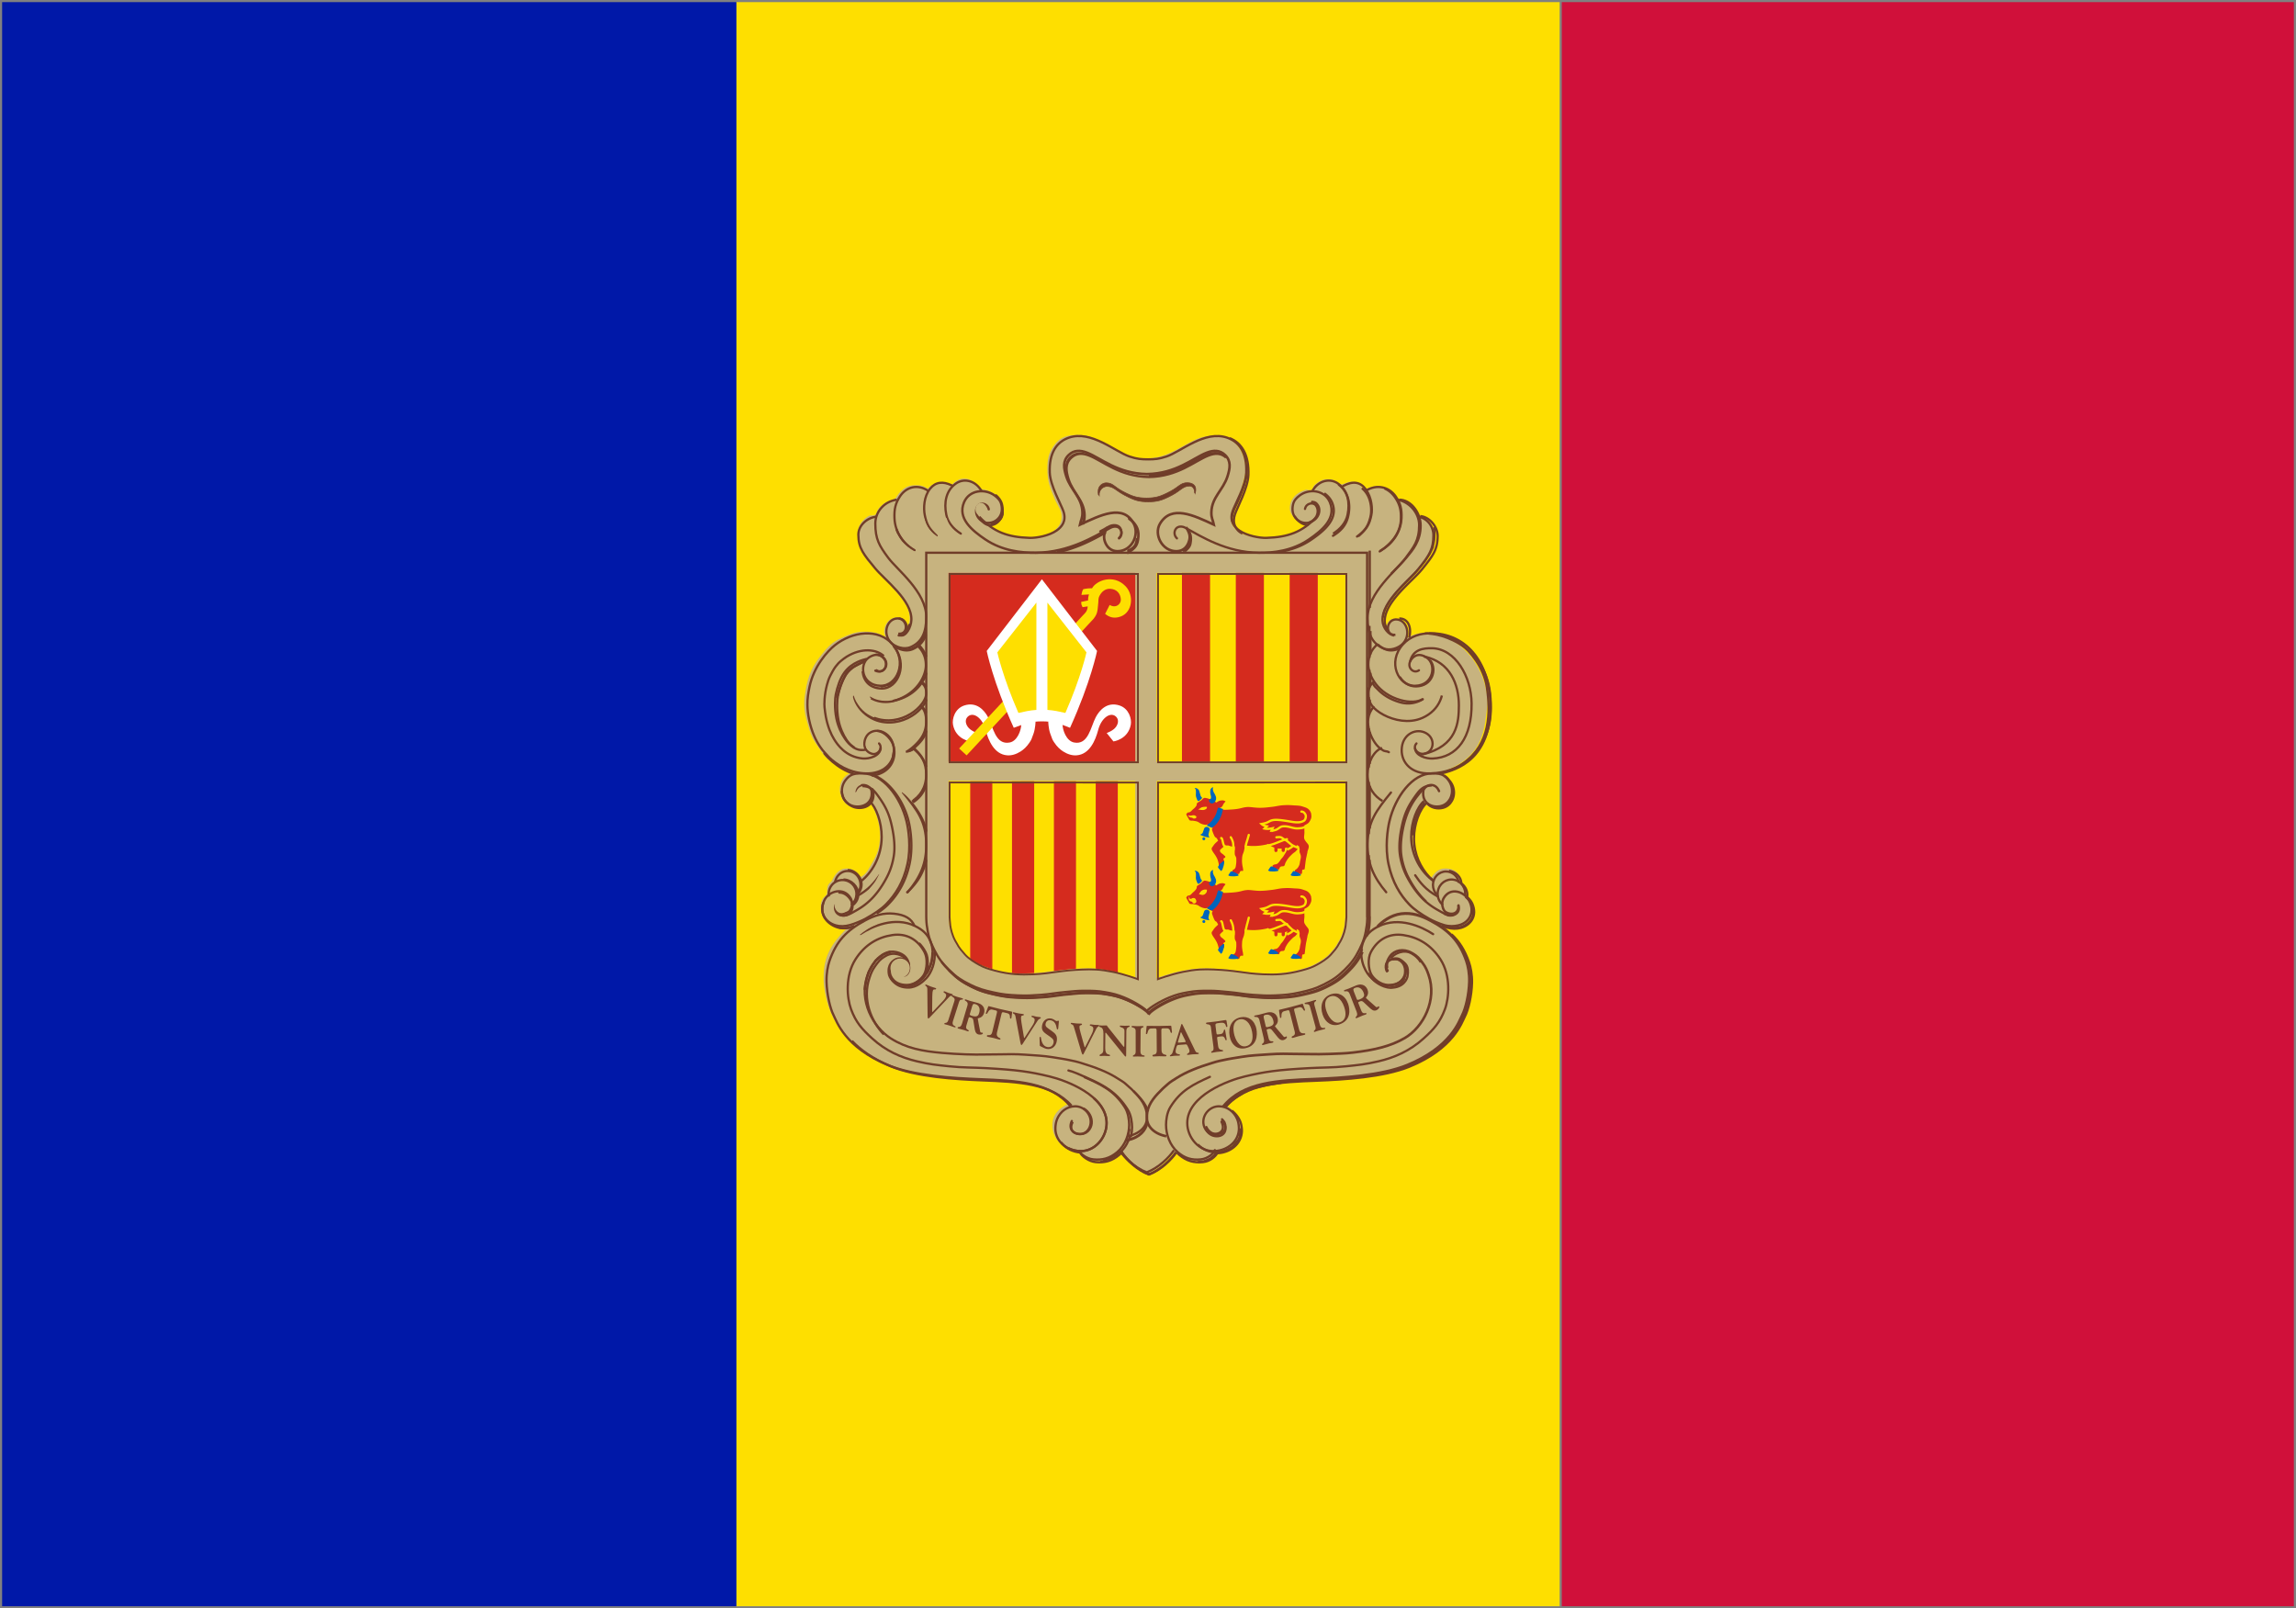 <svg xmlns="http://www.w3.org/2000/svg" width="1082" height="758" overflow="hidden"><rect width="100%" height="100%" fill="#808080" stroke="none"/><defs><clipPath id="a"><path d="M26-1h1082v758H26z"/></clipPath></defs><g clip-path="url(#a)" transform="translate(-26 1)"><path fill="#D0103A" fill-rule="evenodd" d="M762 0h345v756H762Z"/><path fill="#FEDF00" fill-rule="evenodd" d="M373 0h388v756H373Z"/><path fill="#0018A8" fill-rule="evenodd" d="M27 0h346v756H27Z"/><path fill="#C7B37F" fill-rule="evenodd" d="M533.751 204.001c12.997 0 18.312 11.134 31.309 11.134 8.024 0 12.701-2.617 19.695-6.556 4.879-2.759 7.992-4.229 13.595-4.229 5.736 0 9.253 1.732 12.188 6.642 1.658 2.778 3.035 8.215 2.306 11.335-1.383 5.916-2.234 8.488-4.597 13.95-1.125 2.626-2.187 4.198-2.187 7.072 0 6.888 9.388 9.255 15.77 9.353 1.392.022 13.093.213 20.293-7.065-3.907-.172-8.278-3.193-8.278-7.095 0-4.415 3.106-7.402 7.318-8.677.8-.229 2.163.477 2.887.097 1.029-.533.548-1.689 1.463-2.413 2.096-1.674 3.459-2.719 6.146-2.719 1.753 0 2.781.246 4.19 1.255.745.533 1.017 1.192 1.931 1.192 1.926 0 2.88-1.217 4.804-1.217 1.562 0 2.515.209 3.887.913 1.143.59 1.118 2.53 2.414 2.53.648 0 4.075-1.396 5.867-1.396 3.716 0 5.7 1.344 8.102 4.16.647.762 1.062 2.302 1.721 2.302 1.327 0 4.384.853 6.29 2.756.82.818 1.182 1.206 1.812 2.195.438.704 1.111 2.423 1.885 2.72.908.349 1.67.281 2.864 1.046 2.723 1.744 4.819 5.021 4.72 8.197-.032 1.065-.519 2.55-.808 3.565-3.173 11.075-10.721 14.591-18.345 24.105-3.24 4.052-5.797 7.288-5.797 12.482 0 1.257 1.548 3.557 2.235 4.604-.419-2.442.698-5.44 3.283-5.579 3.539-.191 6.273 2.496 6.75 5.997.095.818-.21 2.232-.56 3.069 1.906-1.257 4.419-2.105 6.705-2.371 1.066-.13 2.14-.176 3.213-.14 5.657.14 11.901 3.317 15.69 6.531 11.593 9.832 12.995 24.223 12.362 28.22-1.408 8.88-.522 24.951-23.253 31.358 4.203 1.767 7.064 4.925 7.064 8.808 0 4.225-3.241 7.84-7.471 7.84-2.421 0-4.098-.59-5.794-2.283-4.726 4.718-5.64 9.533-5.64 16.213 0 3.995.761 6.355 2.438 9.97 1.773 3.826 3.049 6.071 6.251 8.831 1.697-2.551 3.488-4.415 6.556-4.415 2.973 0 5.489.951 6.708 3.653.363.819.038 1.485.457 2.283.534 1.029 1.43 1.257 1.983 2.284.857 1.58.019 2.931.762 4.567.476 1.066 1.524 1.219 1.982 2.284.724 1.637.915 2.759.915 4.567 0 5.062-4.613 8.678-9.682 8.678-1.524 0-2.362-.609-3.887-.457 2.897 2.893 5.107 4.149 7.318 7.612 3.201 5.005 4.001 8.563 4.726 14.463.134 1.104.153 1.77.153 2.893 0 7.573-1.182 12.103-4.574 18.877-3.24 6.489-6.003 10.086-11.892 14.31-9.185 6.603-15.876 8.507-26.984 10.657-7.129 1.37-11.206 1.979-18.449 2.436-9.262.59-14.541.608-23.784 1.217-12.12.818-20.524 2.531-29.12 11.114 4.061 2.968 6.862 5.881 6.862 10.885 0 5.137-3.183 8.81-8.081 10.429-1.143.38-1.982.037-3.049.608-1.277.666-1.22 2.131-2.439 2.893-2.154 1.37-3.831 1.675-6.404 1.675-4.535 0-7.623-1.067-10.825-4.264-3.715 3.083-4.974 5.862-9.147 8.222-1.373.761-2.078 1.826-3.659 1.826-2.497 0-3.64-1.579-5.641-3.045-3.183-2.322-4.879-3.863-7.471-6.849-3.792 2.264-6.118 4.11-10.52 4.11-2.706 0-4.422-.382-6.709-1.828-1.2-.742-1.391-1.846-2.591-2.588-1.258-.78-2.306-.494-3.659-1.066-5.088-2.188-8.385-5.956-8.385-11.493 0-4.853 3.068-7.936 7.471-9.973-8.443-8.429-16.752-9.894-28.663-10.655-9.206-.59-14.446-.609-23.632-1.218-7.3-.496-11.358-1.238-18.6-2.436-5.471-.894-8.709-1.18-13.721-3.502-17.247-8.031-28.244-19.048-30.493-37.907-.191-1.618-.153-2.55-.153-4.186 0-9.82 3.869-15.814 10.824-22.76-1.79-.42-2.992.171-4.726-.457-4.345-1.58-7.47-4.587-7.47-9.211 0-1.713.076-2.854.915-4.338.591-1.047 1.715-1.257 1.981-2.436.343-1.561-.114-2.665.611-4.111.476-.969 1.371-1.161 1.829-2.132 1.505-3.12 3.393-5.632 6.86-5.632 2.974 0 4.88 1.56 6.403 4.111 2.897-1.333 3.698-3.503 5.337-6.243 2.726-4.548 3.964-7.726 3.964-13.016 0-3.692-.362-5.861-1.524-9.362-.839-2.513-1.182-4.225-3.049-6.089-1.697 1.693-3.374 2.283-5.794 2.283-4.841 0-8.538-4.149-8.538-8.982 0-3.597 1.772-6.261 5.032-7.765-2.612-2.245-4.88-2.435-7.777-4.262-4.401-2.778-5.945-5.709-8.841-10.048-1.888-2.836-2.384-4.814-3.355-8.069-1.162-3.92-1.83-6.26-1.83-10.352 0-1.066.019-1.694.152-2.74 1.087-8.259 2.573-13.436 7.776-19.944 3.087-3.863 5.184-6.241 9.758-8.221 3.887-1.674 6.212-2.892 10.443-2.892 1.277 0 2.02 0 3.279.153 1.942.247 3.182.417 4.878 1.37.647.361 1.829 1.446 1.829.684 0-.875-.457-1.332-.457-2.207 0-3.501 2.515-6.699 6.023-6.699 2.534 0 3.563 2.227 4.802 4.415.801-1.332 1.219-2.245 1.219-3.806 0-5.785-3.106-8.734-6.709-13.244-7.851-9.801-17.684-14.387-17.684-26.946 0-3.748 1.81-6.3 5.031-8.221.933-.552 2.19 0 3.103-.585.782-.495.693-1.502 1.188-2.301.782-1.237 1.473-1.769 2.559-2.72 1.791-1.56 3.365-1.093 5.346-2.463.991-.685 1.225-1.575 1.988-2.487 2.211-2.665 4.195-3.952 7.682-3.952 1.753 0 2.738.011 4.358.654.552.21 1.585 1.041 1.719.881.348-.419 1.294-1.421 2.419-1.953 1.467-.704 2.063-.977 3.702-.977 1.868 0 3.091 1.046 4.959 1.046.686 0 .844-.684 1.396-1.046 1.658-1.122 2.612-1.757 4.633-1.757 1.944 0 3.017.642 4.657 1.687 1.542.972 1.765 2.271 3.346 3.185.877.514 1.62.285 2.593.609 4.344 1.446 7.623 4.339 7.623 8.906 0 2.474-.591 4.243-2.439 5.861-1.468 1.293-2.859 1.066-4.727 1.675 6.061 4.833 11.334 6.032 19.071 6.032 7.089 0 15.76-2.894 15.76-9.973 0-3.292-1.823-5.062-3.12-8.087-2.325-5.385-3.586-8.553-3.586-14.414 0-4.643.507-7.46 3.213-11.229 2.783-3.881 6.181-4.787 10.966-4.787Z"/><path fill="none" stroke="#703D29" stroke-linejoin="round" stroke-miterlimit="10" stroke-width="1.123" d="M487.5 241.909c.431 1.886 1.748 3.655 3.811 4.403 1.241.449 4.111.27 5.972-2.518 1.51-2.26 1.394-5.059.832-7.283-.366-1.44-1.368-2.829-2.692-4.011l-7.92 9.319-.002.091Z"/><path fill="none" stroke="#703D29" stroke-linecap="round" stroke-miterlimit="8" stroke-width="1.119" d="M704.159 371.845c-1.984-4.85-7.108-2.676-7.424 0-.726 6.163 4.614 8.026 8.416 7.021 1.883-.495 3.261-1.695 4.142-3.258.993-1.763 1.294-4.065.649-6.262-.293-.997-.705-1.836-1.41-2.776-.707-.944-1.44-1.591-2.125-2.032-1.462-.944-3.056-1.038-5.554-1.038-9.258 0-17.358 11.064-20.079 22.557-.895 3.785-2.127 12.226-.421 20.232 1.818 8.527 5.463 14.431 9.739 18.91 2.314 2.423 5.471 4.583 9.557 6.919 1.26.721 4.593 2.215 6.906 2.885 2.378.687 4.572.586 6.548.153 5.486-1.204 8.037-6.366 5.274-11.646-2.264-4.322-8.928-6.687-12.069-1.17-.266.469-.681 1.489-.668 2.593.017 1.471.621 3.244 1.66 3.914 2.388 1.536 6.206 1.101 6.03-3.162"/><path fill="none" stroke="#703D29" stroke-miterlimit="8" stroke-width="1.377" d="M675.152 435.787c1.893-2.216 6.234-5.539 11.2-6.146 5.039-.616 9.419.844 13.89 3.237 8.728 4.671 13.594 9.693 16.837 19.009.823 2.367 1.507 5.933 1.412 9.722-.151 6.038-1.692 12.64-3.348 15.831-1.444 2.784-5.219 15.079-25.929 23.564-12.086 4.95-30.645 6.091-43.442 6.595-17.602.691-33.843 1.34-43.272 12.901"/><path fill="none" stroke="#703D29" stroke-miterlimit="8" stroke-width="1.21" d="M679.75 455.16c-.506-1.847-.038-3.618 1.433-5.625 1.968-2.685 6.155-3.61 9.95-1.512 1.269.702 2.861 1.627 4.301 3.527.544.718 1.464 1.878 1.939 2.687 1.148 1.954 1.62 3.555 1.847 4.197 4.171 11.801-2.457 24.59-11.122 29.721-6.731 3.984-14.759 5.762-24.369 6.884-4.319.505-6.786.472-11.131.673-3.496.161-6.516.103-9.36.069-2.34-.029-4.561-.017-6.83-.069-3.703-.087-7.537-.173-12.227.167-4.935.358-8.646.484-12.817 1.176-2.724.452-5.917.888-9.265 1.636-1.004.224-2.022.407-3.046.714-.688.207-1.367.417-2.04.621-6.043 1.836-11.914 4.071-16.547 7.042-1.432.918-3.048 1.837-4.205 2.924-.721.677-1.597 1.356-2.304 2.05-3.243 3.176-6.558 6.615-7.334 11.272-.143.858-.143 1.759-.143 2.707 0 3.021 2.471 7.136 9.132 8.479m9.369-287.045c1.393 2.51 2.16 4.037 1.349 6.633-.919 2.94-3.013 4.702-5.987 4.702-6.746 0-10.713-7.953-7.673-13.014 5.397-8.984 15.768-3.938 25.381.512-.464-2.305-1.274-3.054-1.189-5.908.209-7.09 5.489-10.305 7.597-16.852 1.255-3.901 1.755-7.289-1.111-10.06-2.504-2.419-5.404-2.381-8.67-1.107-6.527 2.548-14.366 9.868-28.166 10.071-13.8-.203-21.705-7.523-28.232-10.071-3.266-1.274-6.166-1.311-8.67 1.107-2.866 2.771-2.367 6.159-1.111 10.06 2.108 6.549 7.388 9.762 7.597 16.852.084 2.854-.725 3.603-1.189 5.907 9.613-4.449 20.388-9.947 25.381-.511 2.782 5.258-.927 13.013-7.673 13.013-2.974 0-5.062-1.887-5.987-4.701-.824-2.509 0-4.702 1.35-6.633"/><path fill="none" stroke="#703D29" stroke-linecap="round" stroke-miterlimit="8" stroke-width="1.21" d="M558.14 243.5c2.723 1.981 4.646 4.42 4.325 8.381-.348 4.297-1.442 5.333-4.965 7.619m4.243-6.395c-.159 2.59-1.28 4.266-4.004 5.332"/><path fill="#C7B37F" fill-rule="evenodd" d="m494.223 232 1.175.817 1.258 1.309.84 1.636.42 1.389.084 1.798-.084 1.227-.42 1.391-.84.98-1.007 1.063-1.426.736-1.845.409-1.595.245-1.679-.736-1.51-1.062-.923-1.309-.671-1.636v-.653l8.225-7.604Z"/><path fill="none" stroke="#703D29" stroke-linecap="round" stroke-miterlimit="8" stroke-width="1.123" d="M491.947 239.026c-.518-2.776-3.793-3.345-5.062-1.706-1.953 2.526-.526 6.73 3.447 7.96 1.349.42 4.47.252 6.496-2.341 1.64-2.101 1.514-4.704.902-6.772-.397-1.339-1.481-2.506-2.927-3.597-4.614-3.477-12.063-2.676-14.51 3.178-3.156 7.55 3.711 13.212 10.039 17.478 7.964 5.368 17.04 6.345 23.873 6.27 15.523-.166 27.332-7.526 35.009-11.706 1.788-.974 3.629-.775 4.554.334 1.045 1.253 1.028 3.273-.422 4.599"/><path fill="none" stroke="#703D29" stroke-miterlimit="8" stroke-width="1.14" d="m445.73 447.5-3.435 1.304-3.518 2.783-1.508 2.174-1.927 3.478-.837 2.609-.67 3.217-.335 2.435m32-17.653-.251 3.131-.503 2.174-1.508 3.738-2.345 3.218-2.514 2.086-1.842.957-2.596.609"/><path fill="none" stroke="#703D29" stroke-miterlimit="8" stroke-width="1.292" d="M566.5 528.5c-.623 3.032-3.229 6.499-8.898 7.752l-1.102.248"/><path fill="none" stroke="#703D29" stroke-miterlimit="8" stroke-width="1.463" d="M709.938 439.5c3.63 3.349 6.178 7.425 8.137 13.021.826 2.36 1.512 5.921 1.416 9.7-.152 6.026-1.697 12.614-3.359 15.799-1.45 2.779-5.238 15.048-26.022 23.515-12.129 4.941-30.753 6.08-43.596 6.581-17.411.68-33.494 1.319-43.014 12.384"/><path fill="none" stroke="#703D29" stroke-miterlimit="8" stroke-width="1.002" d="M681.5 450.625c1.307-2.01 6.068-4.554 9.916-2.145 1.266.793 2.768 1.797 4.084 4.02"/><path fill="none" stroke="#703D29" stroke-miterlimit="8" stroke-width="1.463" d="M705.5 435.174c.827.31 1.65.59 2.374.791 2.365.66 4.588.71 6.514.147 4.679-1.369 7.681-5.632 5.247-11.173-.565-1.284-1.646-2.516-2.874-3.439"/><path fill="none" stroke="#703D29" stroke-linecap="round" stroke-miterlimit="8" stroke-width="1.123" d="M433.053 310.699c-3.216 1.98-5.612 2.449-8.113 5.329-2.491 4.906-3.469 7.54-4.44 11.472m78-87c0 2.893-2.144 4.72-5.051 5.329"/><path fill="none" stroke="#703D29" stroke-miterlimit="8" stroke-width="1.076" d="M697.5 297.503c7.896-.161 30.835 6.049 30.999 33.117.16 26.733-16.437 31.101-23.087 32.88"/><path fill="none" stroke="#703D29" stroke-miterlimit="8" stroke-width="1.119" d="M699.5 297.525c13.954-.595 28.352 9.482 28.987 34.632.495 19.649-13.706 28.561-20.522 30.343"/><path fill="none" stroke="#703D29" stroke-miterlimit="8" stroke-width="0.951" d="m691.712 392.684.211-2.711.9-4.306 1.272-3.349 1.428-2.764 1.853-2.232m13.124-5.756-.21 2.654-.756 1.812-1.174 1.727-1.342 1.011-2.055.758-1.804.126-1.343-.211m-24.133-89.411.587-2.864 1.258-2.655 1.637-2.653 2.81-3.623 2.223-2.484 3.608-3.665 3.105-3.159 1.971-2.275 2.601-3.158 2.308-3.496 1.384-2.864.756-3.707.228-4.596-.419-1.333m-20.701 217 2.727-.547 2.056-1.096 1.133-1.137.796-1.306.545-2.105.044-1.475M421.5 436.263l2.014.168 2.601-.21 2.6-.926m8.433-61.876-.335 2.359-.546 1.053-.797 1.011-1.09.842-1.217.547-1.594.254-1.091.084m16.695-26.444-.587 3.664-.713 1.601-1.468 2.022-1.972 1.517-2.014 1.009-3.901.969m25.796-67.309-.755 2.189-.923 1.602-1.258 1.768-1.763 1.601-2.096 1.012-1.763.42-1.09-.085m.637-10.49.043 1.685"/><path fill="none" stroke="#703D29" stroke-linecap="round" stroke-miterlimit="8" stroke-width="1.065" d="M457.016 351.5a11.531 11.531 0 0 1-3.516 2.201m253.254 75.968c.144.157.626.236.796.336 2.385 1.435 7.082-.352 5.701-4.063"/><path fill="none" stroke="#703D29" stroke-miterlimit="8" stroke-width="1.065" d="M698.587 377.579c1.694 2.226 4.889 2.803 7.416 2.14 1.908-.5 3.305-1.709 4.197-3.282 1.007-1.777 1.312-4.095.657-6.311-.295-1.003-.713-1.848-1.427-2.795-.718-.951-1.608-1.963-2.298-2.416-.183-.12-.365-.284-.558-.415m10.815 57.584c.073-.396.111-.802.111-1.219 0-1.961-.816-3.757-2.165-4.969-.46-.412-.906-1.054-1.465-1.335m.804.795c-.079-3.155-2.647-5.412-5.83-5.973m-7.025 4.803c-.732-.6-1.515-1.111-2.2-1.831-4.123-4.338-7.224-10.752-7.265-18.068-.04-7.012 2.765-14.151 6.032-16.929m-95.127 143.291 3.016-2.78 2.094-1.6 3.938-2.443 3.685-1.768 2.597-.674 5.194-1.18 6.032-.926m-49.68 32.778c-2.179 3.37-7.372 8.424-12.818 10.444-5.446-2.02-10.639-7.074-12.817-10.444"/><path fill="none" stroke="#703D29" stroke-linecap="round" stroke-miterlimit="8" stroke-width="1.065" d="M558.5 534.5c-.731 2.549-2.059 5.02-4 7"/><path fill="none" stroke="#703D29" stroke-miterlimit="8" stroke-width="1.065" d="m558.313 531.068-.755 3.691m-3.935 7.048-1.593 1.595-2.85 1.594-3.269 1.008m-9.506-299.91c.41-1.276.827-2.236.765-4.333-.208-7.086-5.455-10.299-7.552-16.844-1.247-3.899-1.744-7.286 1.106-10.055 2.487-2.418 5.37-2.38 8.618-1.107 6.488 2.548 14.348 9.863 28.066 10.066-13.718-.203-21.579-7.52-28.066-10.066-3.248-1.273-6.399-1.646-8.886.771-2.851 2.77-2.085 6.492-.838 10.391 2.096 6.545 7.076 9.758 7.284 16.844.061 2.097-.491 3.057-.899 4.333m31.366-22.753c13.495-.713 25.061-9.791 28.793-10.531 3.327-.661 5.185-.363 7.624 1.857-2.441-2.22-5.22-2.151-8.377-.912-6.488 2.546-14.281 9.863-27.999 10.066M701.5 414.205c-5.616-4.028-10.428-11.718-10.477-20.804-.039-6.987 2.765-14.097 6.034-16.867M579.218 541.095c-2.179 3.357-7.377 8.392-12.825 10.405-5.449-2.013-10.645-7.048-12.824-10.405"/><path fill="none" stroke="#703D29" stroke-linecap="round" stroke-miterlimit="8" stroke-width="1.065" d="M544.5 249.435c1.47-.813 2.834-1.588 4.092-2.279 1.862-1.023 4.099-.808 5.062.357 1.087 1.315 1.254 3.594-.255 4.987"/><path fill="none" stroke="#703D29" stroke-miterlimit="8" stroke-width="1.065" d="M524.527 259.259c9.287-1.935 16.853-6.088 22.574-9.284m54.529 277.028c.768.523 1.261 1.612 1.261 1.612.213.505.487.984.564 1.432.436 2.569-1.25 4.168-3.334 4.411-2.864.333-5.013-1.366-5.929-3.423m-70.141-272.251c9.287-1.935 16.854-6.089 22.574-9.284M711.5 429.879c-1.766.68-2.731.587-4.928-.387-.902-.399-1.933-1.018-3.143-1.704-4.304-2.441-9.417-6.289-14.209-15.272a31.734 31.734 0 0 1-2.889-7.551c-.458-1.874-.775-3.726-.844-5.628-.116-3.24.233-6.622 1.043-10.496 1.337-6.4 2.946-9.875 6.895-15.281 1.941-2.659 3.615-4.282 7.23-4.366m-242.796-66.319c3.006 2.551 4.455 5.709 4.455 9.654 0 5.229-4.38 13.768-15.141 16.792-4.124 1.158-8.205.224-10.673-1.274"/><path fill="none" stroke="#703D29" stroke-miterlimit="8" stroke-width="1.065" d="M459.859 320.5c1.898 1.302 2.641 2.763 2.641 5.307 0 1.741-1.142 4-3.085 6.139-3.183 3.502-8.579 6.479-14.559 6.552-3.245.041-6.613-.628-10.001-2.862-3.623-2.389-5.53-5.616-6.355-8.789"/><path fill="none" stroke="#703D29" stroke-miterlimit="8" stroke-width="1.065" d="M459.598 331.332c2.193 2.016 2.866 4.539 2.866 7.718 0 4.644-1.885 8.227-6.223 12.023a21.258 21.258 0 0 1-3.282 2.358m218.88-37.341v5.974m-.476-7.447v8.416m.476-26.635v11.026m-.476-13.462v15.067m-3.214 138.634c-2.089 4.152-3.759 6.333-7.068 9.595-3.34 3.292-5.655 4.801-9.846 6.901-4.082 2.046-6.654 2.698-11.107 3.703-4.452 1.006-7.055 1.225-11.614 1.432-4.178.189-6.55.015-10.724-.276-4.467-.309-6.945-.931-11.406-1.323-3.684-.325-5.764-.622-9.462-.613-3.801.011-5.98.034-9.723.696-3.489.618-5.467 1.111-8.751 2.441-4.544 1.841-9.677 5.05-10.771 6.481-1.094-1.431-6.228-4.639-10.772-6.481-3.282-1.33-5.262-1.823-8.75-2.441-3.745-.662-5.921-.686-9.724-.696-3.698-.011-5.778.289-9.462.613-4.46.392-6.938 1.014-11.406 1.323-4.174.289-6.544.465-10.725.276-4.558-.206-7.162-.423-11.611-1.432-4.454-1.007-7.023-1.66-11.108-3.702-4.194-2.097-6.506-3.61-9.846-6.902-.345-.34-.687-.684-1.026-1.032M544.56 546.5l3.029-.379m51.194-3.984 3.058-.291 2.911-1.165 2.039-1.238 2.767-3.277.582-1.238.437-2.84.145-1.31m79.333-231.219c1.312-4.469-.291-9.183-4.618-9.056m-223.144 78.762c-1.097 3.711-3.457 6.246-6.082 7.895m6.158-79.019c-1.082 3.127-3.062 5.362-6.195 6.777-3.124 1.412-6.74.093-8.674-1.399"/><path fill="none" stroke="#703D29" stroke-linecap="round" stroke-miterlimit="8" stroke-width="1.065" d="M438.5 315.077c2.726 1.332 5.493-.62 4.925-3.928-.266-1.55-2.057-3.507-4.482-3.649"/><path fill="none" stroke="#703D29" stroke-miterlimit="8" stroke-width="1.065" d="M449.362 457.201c.538.526.653 1.21 1.379 1.35 1.096.21 1.947.632 3.042-.886 1.35-1.871.625-4.784-.779-6.617-1.503-1.961-5.857-3.694-9.508-1.585-1.221.705-2.753 1.634-4.137 3.543-.524.722-1.409 1.887-1.866 2.7-1.106 1.964-1.559 3.572-1.778 4.217-3.339 9.872.626 20.252 6.771 26.577"/><path fill="none" stroke="#703D29" stroke-linecap="round" stroke-miterlimit="8" stroke-width="1.065" d="M601.894 526.5c.397.403.759.838 1.08 1.301.211.489.383.953.458 1.387.431 2.487-1.237 4.037-3.298 4.271-2.831.323-4.728-1.308-5.634-3.3"/><path fill="none" stroke="#703D29" stroke-miterlimit="8" stroke-width="1.065" d="M684.27 234.5c5.612.691 10.503 6.094 10.503 11.902 0 7.493-2.502 10.283-6.413 15.643-4.185 5.735-17.86 16.247-17.86 28.201 0 7.24 2.003 11.87 7.177 14.228 3.336 1.52 7.237-.126 9.014-1.744 4.339-3.957 2.604-10.896-1.92-11.726-5.508-1.01-6.543 7.737-1.169 7.157M713.5 415.005c-.494-3-3.019-5.284-6.063-5.284-3.396 0-6.149 2.845-6.149 6.356 0 1.719.66 3.28 1.733 4.423"/><path fill="none" stroke="#703D29" stroke-miterlimit="8" stroke-width="1.065" d="M675.286 302.5c-3.005 2.548-4.454 5.704-4.454 9.645 0 5.224 4.379 13.755 15.138 16.776 4.123 1.156 8.063 1.047 10.53-.45m-263.59-17.427c-2.571.857-5.783 2.457-8.162 5.821-2.007 2.837-3.177 6.781-3.901 10.233-.318 1.51-.696 6.291.272 11.23.715 3.647 2.224 7.042 3.895 9.501.597.881 1.14 1.474 1.751 2.084.56.559 1.355 1.052 1.918 1.481m108.138 155.158c8.191 3.624 14.196 6.338 19.287 14.359 1.597 2.517 2.018 6.124 2.018 8.221 0 4.528-1.849 9.645-5.633 12.832-3.509 2.958-6.976 3.858-11.263 3.439-3.251-.318-6.304-2.684-6.809-4.362m-78.514-189.648c4.623 3.607 6.556 7.105 6.556 12.666 0 6.375-3.109 10.317-6.725 12.581"/><path fill="none" stroke="#703D29" stroke-linecap="round" stroke-miterlimit="8" stroke-width="1.065" d="M451.5 372.5c7.041 8.591 10.777 13.691 10.991 23.921.2 9.602-2.92 16.171-8.758 23.079"/><path fill="none" stroke="#703D29" stroke-miterlimit="8" stroke-width="1.065" d="M583.5 258.838c1.257-.82 2.177-2.136 2.705-3.76.816-2.509.834-4.649-.514-6.578 1.662 2.168 1.815 3.998 1.347 6.628-.297 1.674-1.369 2.556-2.705 3.76m87.095 145.265v27.236h.072c0 .02-.011 2.578-.229 4.194a57.865 57.865 0 0 1-.465 2.917"/><path fill="none" stroke="#703D29" stroke-miterlimit="8" stroke-width="1.065" d="M671.025 402.029v29.49h.072c0 .019-.009 2.587-.229 4.21-.227 1.693-.471 3.128-.787 4.469m.944-72.693v24.592m.475-22.653v20m0-45.435v14.994m-.475-16.76v18.485m.475-32.047v5.817m-.475-6.998v8.424m-3.11 110.345c-.178.38-.369.769-.572 1.175-2.084 4.154-3.75 6.337-7.051 9.601-3.332 3.294-5.64 4.804-9.822 6.907-4.073 2.047-6.638 2.698-11.082 3.704-4.44 1.008-7.037 1.227-11.585 1.432-4.168.19-6.535.012-10.699-.276-4.457-.309-6.928-.931-11.378-1.324-3.675-.325-5.752-.621-9.44-.613-3.793.011-5.966.034-9.701.698-3.48.617-5.455 1.11-8.731 2.442-4.531 1.841-9.652 5.053-10.744 6.485-1.092-1.432-6.213-4.643-10.746-6.485-3.276-1.332-5.249-1.825-8.731-2.442-3.733-.664-5.906-.688-9.699-.698-3.689-.011-5.766.289-9.44.613-4.451.393-6.921 1.015-11.379 1.324-4.164.289-6.529.466-10.7.276-4.548-.205-7.145-.422-11.585-1.431-4.442-1.01-7.006-1.661-11.081-3.705-4.184-2.1-6.489-3.613-9.821-6.907-1.745-1.725-3.032-3.147-4.166-4.718m-3.393-5.397c.72 5.354-1.525 10.616-3.804 13.036-1.426 1.517-4.534 4.413-8.395 4.463-6.379.085-8.283-4.318-8.67-5.389"/><path fill="none" stroke="#703D29" stroke-miterlimit="8" stroke-width="1.065" d="M459.104 443.5c1.181 1.174 2.228 2.606 3.114 4.297 1.59 3.033 1.1 8.106-.159 10.447-.139.258-.31.531-.511.812M427.5 489.558c3.783 3.996 9.503 8.336 18.289 11.977 12.014 4.98 30.463 6.127 43.184 6.633 16.916.671 32.501 1.371 41.992 11.918m29.205-6.892c2.797 2.77 5.649 5.738 6.853 9.534m-12.353 19.39c-.366.392-.754.766-1.166 1.116-3.494 2.97-6.946 3.876-11.214 3.454-3.237-.32-6.36-2.761-7.196-4.362m-9.003-4.922c.156.214.319.423.492.625 2.032 2.382 5.24 3.876 8.587 4.154m45.194-.13c-2.176 3.37-7.365 8.425-12.804 10.447-5.44-2.022-10.628-7.077-12.805-10.447l-.508-.788m26.204.766c.387.425.803.826 1.244 1.202 3.494 2.97 6.946 3.876 11.214 3.454 3.237-.319 5.807-2.496 6.846-4.381 0 0 .582-.63.745-1.232"/><path fill="none" stroke="#703D29" stroke-miterlimit="8" stroke-width="1.065" d="m599.5 541.5-1.301 2.056-1.982 1.611-3 1.223-2.717.11"/><path fill="none" stroke="#703D29" stroke-miterlimit="8" stroke-width="1.065" d="M606.497 522.429c1.545 1.186 3.063 2.982 3.889 4.898.529 1.233.776 2.588.85 3.995.144 2.666-.794 5.121-2.401 6.993-2.159 2.513-5.525 4.033-9.11 4.177-.266.01-.531.011-.793 0m.313-.478c-3.426.137-6.489-1.33-8.745-3.646m107.52-114.553c-2.673-2.463-5.442-5.877-8.112-10.886a31.746 31.746 0 0 1-2.888-7.553c-.457-1.875-.774-3.728-.843-5.629-.116-3.241.232-6.625 1.042-10.502 1.336-6.401 3.721-11.352 6.89-15.285 1.081-1.342 2.328-3.015 3.513-3.768m-2.325-127.965c4.285.335 8.256 4.947 8.203 9.467-.076 6.566-2.278 9.279-7.446 15.712-4.453 5.543-17.812 15.285-17.476 24.608.059 1.655.951 3.365 1.947 4.742m-5.34 5.845c.949.937 2.097 1.711 3.466 2.329 2.444 1.103 5.189.535 7.191-.478m-35.75-72.952c1.435.977 2.897 2.474 3.69 4.387 3.143 7.583-3.696 13.27-9.998 17.554-4.519 3.07-9.396 4.71-14.015 5.539"/><path fill="none" stroke="#703D29" stroke-miterlimit="8" stroke-width="1.065" d="M642.5 246.401c-1.5-.016-3.283-.454-5.219-2.545-.446-.48-.969-1.117-1.174-1.687m-24.626 8.331c-.783-.402-1.624-.989-2.188-1.635-1.471-1.686-2.451-3.969-1.318-7.452 1.047-3.222 6.096-12.259 6.344-18.515.377-9.558-3.209-15.198-8.819-17.398"/><path fill="none" stroke="#703D29" stroke-linecap="round" stroke-miterlimit="8" stroke-width="1.065" d="m613.503 220.5-.222 3.575-.969 3.65-1.863 4.99-1.416 3.202-1.49 3.203-.744 2.235-.299 1.639.224 1.564m64.272 213.443c.294.714 1.009 1.413 1.009 1.413 1.093 1.824 5.346 5.035 9.213 5.085 6.395.084 7.912-4.389 8.077-5.382.807-4.877-.861-6.212-3.365-7.586 0 0-1.473-.763-3.24-.469"/><path fill="none" stroke="#703D29" stroke-miterlimit="8" stroke-width="1.065" d="M427.053 436.058c-2.275.576-4.412.59-6.28.036-4.825-1.432-8.734-6.005-6.741-11.688m22.817-53.666c.483.481.639 1.196.712 1.803.745 6.186-4.734 7.988-8.635 6.982-1.932-.499-4.235-2.275-5.138-3.843a7.872 7.872 0 0 1-1.05-3.885m37.597-39.911a8.154 8.154 0 0 1 2.106 2.976m-1.932-14.362a6.472 6.472 0 0 1 1.991 2.204"/><path fill="none" stroke="#703D29" stroke-linecap="round" stroke-miterlimit="8" stroke-width="1.065" d="M462.5 329.043c-.514 1.247-1.402 2.594-2.586 3.896-3.191 3.506-8.603 6.486-14.599 6.559-3.253.04-6.63-.628-10.028-2.866-3.632-2.391-6-5.793-6.787-9.132"/><path fill="none" stroke="#703D29" stroke-miterlimit="8" stroke-width="1.065" d="M458.5 302.5c1.871 1.667 3.31 3.793 4 6"/><path fill="none" stroke="#703D29" stroke-linecap="round" stroke-miterlimit="8" stroke-width="1.065" d="M462.5 316.5c-1.509 4.721-6.007 10.56-14.689 12.642-4.148.995-9.488-.249-11.311-1.717"/><path fill="none" stroke="#703D29" stroke-miterlimit="8" stroke-width="1.065" d="M432.5 315.421c.445 4.554 3.39 7.968 8.972 8.078 7.85.152 12.622-11.687 5.647-19.999"/><path fill="none" stroke="#703D29" stroke-linecap="round" stroke-miterlimit="8" stroke-width="1.065" d="M414.5 354.11c1.152 1.464 2.506 2.783 3.892 3.952 2.81 2.371 6.124 4.458 9.941 5.6m8.843.838c7.042-.857 11.012-6.178 10.226-12.401-.601-4.742-4.893-8.388-7.811-8.599"/><path fill="none" stroke="#703D29" stroke-miterlimit="8" stroke-width="1.065" d="M449.5 290.503c2.565-.112 4.023 2.66 4 4.997"/><path fill="none" stroke="#703D29" stroke-linecap="round" stroke-miterlimit="8" stroke-width="1.065" d="M448.5 248.5c1.684 4.408 4.97 7.853 8.486 9.822m243.231 52.227c2.9 3.971 1.001 11.801-6.887 11.95-3.082.058-5.863-1.65-7.492-4.236"/><path fill="none" stroke="#703D29" stroke-miterlimit="8" stroke-width="1.065" d="M671.5 258.5v27"/><path fill="none" stroke="#703D29" stroke-linecap="round" stroke-miterlimit="8" stroke-width="1.065" d="M439.074 314.887c2.436 1.761 5.564-1.213 4.354-4.371-.818-2.132-3.85-4.432-8.05-1.579-4.639 3.151-3.36 13.091 5.543 13.257 7.941.15 12.77-11.412 5.712-19.527-6.787-7.807-19.152-5.981-27.216.428-3.431 2.726-9.912 9.87-11.928 19.603-.627 3.031-1.033 5.518-.985 8.559.032 2.004.216 4.249.818 7.048 1.213 5.656 3.207 9.799 5.191 12.677.761 1.103 1.456 2.018 2.201 2.763 1.382 1.381 1.796 2.112 3.192 3.272 4.562 3.794 10.442 6.767 17.64 6.462 7.896-.336 12.433-5.874 11.592-12.42-.815-6.346-7.228-9.503-11.424-6.544-2.857 2.014-3.873 8.25 1.175 9.733 2.857.839 5.376-2.769 3.36-4.867m218.726-121.332c4.557-2.472 8.071-2.015 10.668 1.586 2.824 3.914 3.227 9.123 2.604 12.174-.924 4.532-2.234 6.413-5.842 9.701"/><path fill="none" stroke="#703D29" stroke-linecap="round" stroke-miterlimit="8" stroke-width="1.065" d="M669.5 230.375c5.315-3.401 11.072-1.957 14.231 2.572 2.316 3.319 2.907 6.095 2.744 10.205-.28 7.043-4.834 12.626-9.859 15.348"/><path fill="none" stroke="#703D29" stroke-miterlimit="8" stroke-width="1.065" d="M693.914 242.5c4.205.334 7.586 4.207 7.586 8.722 0 6.457-1.772 9.259-6.845 15.683-4.369 5.535-17.48 15.264-17.149 24.573.124 3.52 3.042 6.837 5.559 7.022"/><path fill="none" stroke="#703D29" stroke-linecap="round" stroke-miterlimit="8" stroke-width="1.065" d="M694.685 314.9c-2.429 1.76-5.526-1.084-4.186-4.103.925-2.084 3.683-4.696 7.871-1.845 4.623 3.15 3.349 13.086-5.527 13.252-7.916.15-13.266-11.108-5.694-19.519 6.91-7.677 19.726-6.174 27.764.231 3.421 2.726 10.303 10.212 11.778 20.037 1.786 11.889 1.557 26.512-10.702 35.517-4.929 3.621-11.759 5.267-17.789 5.003-7.87-.346-12.392-5.872-11.555-12.414.812-6.344 6.91-9.028 11.389-6.543 4.652 2.581 3.839 9.133-1.172 9.73-2.947.35-5.36-2.769-3.35-4.866"/><path fill="none" stroke="#703D29" stroke-miterlimit="8" stroke-width="1.065" d="M690.5 310.855c1.292-5.864 6.276-6.41 10.299-6.351 10.979.162 18.572 13.293 18.698 25.994.16 16.044-6.754 25.492-18.385 25.994-3.01.13-8.193-1.313-8.283-5.015"/><path fill="none" stroke="#703D29" stroke-linecap="square" stroke-miterlimit="8" stroke-width="1.065" d="M697.488 308.5c11.851 2.569 16.012 12.982 16.012 22.92 0 8.107-.823 19.184-17 23.08"/><path fill="none" stroke="#703D29" stroke-miterlimit="8" stroke-width="1.065" d="M716.388 421.466c.661-3.651-1.664-7.165-5.192-7.85-3.528-.683-6.923 1.722-7.585 5.373-.444 2.454.462 4.96 2.353 6.511"/><path fill="none" stroke="#703D29" stroke-linecap="round" stroke-miterlimit="8" stroke-width="1.065" d="M692.913 411.5c2.221 3.271 4.909 6.909 10.587 9.966m-2.13 17.781c-5.565-3.624-16.128-8.373-25.678-3.698-3.542 1.734-5.915 3.88-7.255 7.378-2.413 6.301.284 13.243 3.03 16.127 1.436 1.511 4.565 4.395 8.45 4.445 6.424.085 7.95-4.376 8.113-5.367.761-4.613-1.944-6.459-3.38-6.962-1.103-.386-4.687-.287-5.448 2.228-.254.839-.299 2.301.378 3.392"/><path fill="none" stroke="#703D29" stroke-linecap="round" stroke-miterlimit="8" stroke-width="1.065" d="M601.638 527.702c1.775 3.615-.243 5.433-2.704 5.718-3.633.419-5.576-2.439-5.829-5.046-.412-4.226 3.168-8.057 7.436-7.988 3.841.062 6.97 2.529 8.437 5.924.533 1.233.78 2.59.856 3.998.144 2.669-.798 5.129-2.415 7.002-2.172 2.516-5.557 4.037-9.161 4.181-7.172.287-12.758-6.389-12.758-13.201 0-13.033 19.422-20.142 27.122-21.97 9.463-2.247 15.221-3.088 30.418-3.929 6.083-.336 10.538-.165 17.236-.856 5.994-.619 9.125-.909 15.292-2.338 7.698-1.785 14.872-4.963 21.292-10.764 4.945-4.468 7.774-7.652 10.063-13.79 1.975-5.297 2.884-15.786-2.12-23.545-4.423-6.857-10.562-10.417-17.574-11.426-6.335-.912-11.891 1.808-15.209 8.064-1.605 3.028-1.11 8.09.161 10.426 1.098 2.019 4.235 4.996 8.119 5.046 6.422.085 7.948-4.387 8.112-5.381.76-4.625-1.943-6.476-3.38-6.98-1.102-.387-4.686-.287-5.447 2.234-.253.841-.299 2.307.377 3.4"/><path fill="none" stroke="#703D29" stroke-linecap="round" stroke-miterlimit="8" stroke-width="1.065" d="M596.171 506.5c-7.947 3.629-13.774 6.347-18.713 14.379-1.55 2.52-1.958 6.131-1.958 8.231 0 4.534 1.794 9.658 5.466 12.849 3.405 2.962 6.768 3.863 10.927 3.444 3.155-.319 6.118-2.688 6.607-4.367"/><path fill="none" stroke="#703D29" stroke-miterlimit="8" stroke-width="1.065" d="M677.325 351.5c-3.99 1.264-6.825 7.036-6.825 12.542 0 6.312 3.237 10.216 7 12.458"/><path fill="none" stroke="#703D29" stroke-linecap="round" stroke-miterlimit="8" stroke-width="1.065" d="M681.5 372.5c-7.04 8.591-10.777 13.691-10.991 23.921-.201 9.602 2.92 16.171 8.758 23.079"/><path fill="none" stroke="#703D29" stroke-miterlimit="8" stroke-width="1.065" d="m644.5 230.265.591-.846c2.856-4.06 7.898-5.129 11.59-2.435 4.45 3.248 5.574 8.775 4.366 14.616-.756 3.655-3.319 6.698-6.832 8.9"/><path fill="none" stroke="#703D29" stroke-linecap="round" stroke-miterlimit="8" stroke-width="1.065" d="M474.5 227.752c-4.184-2.038-7.628-1.646-10.219 1.606-2.977 3.737-3.09 9.235-2.494 12.323.885 4.587 2.14 6.491 5.596 9.819"/><path fill="none" stroke="#703D29" stroke-miterlimit="8" stroke-width="1.065" d="M463.5 230.375c-5.002-3.401-10.421-1.957-13.394 2.572-2.179 3.319-2.736 6.095-2.582 10.205.264 7.043 4.55 12.626 9.279 15.348"/><path fill="none" stroke="#703D29" stroke-miterlimit="8" stroke-width="1.065" d="M448.649 234.5c-5.644.685-10.149 5.444-10.149 11.205 0 7.432 1.839 10.437 6.036 16.115 4.207 5.691 17.964 16.115 17.964 27.972 0 7.18-2.015 11.772-7.219 14.111-3.356 1.507-7.279-.125-9.066-1.73-4.366-3.925-2.62-10.807 1.93-11.63 5.54-1.002 6.582 7.674 1.176 7.098"/><path fill="none" stroke="#703D29" stroke-miterlimit="8" stroke-width="1.065" d="M439.193 242.5c-4.381.334-8.693 4.006-8.693 8.508 0 6.441 2.636 9.426 7.92 15.833 4.554 5.521 17.417 15.033 17.073 24.318-.129 3.51-2.552 7.803-4.959 7.301"/><path fill="none" stroke="#703D29" stroke-linecap="round" stroke-miterlimit="8" stroke-width="1.065" d="M429.063 371.838c2.046-4.846 7.332-2.674 7.658 0 .749 6.158-4.76 8.019-8.682 7.015-1.942-.495-3.364-1.694-4.272-3.255-1.025-1.762-1.335-4.061-.669-6.257.301-.996.727-1.834 1.454-2.773.73-.944 1.485-1.591 2.192-2.031 1.508-.943 3.152-1.037 5.729-1.037 9.55 0 17.906 11.055 20.712 22.538.925 3.782 2.195 12.216.435 20.215-1.876 8.52-5.635 14.419-10.046 18.894-2.388 2.422-5.644 4.579-9.859 6.914-1.3.719-4.738 2.213-7.124 2.882-2.453.687-4.757.739-6.754.153-4.85-1.426-7.964-5.866-5.439-11.636 1.965-4.491 9.209-6.682 12.448-1.169.274.468.702 1.487.689 2.59-.017 1.47-.64 3.242-1.712 3.911-2.463 1.535-6.402 1.1-6.219-3.16"/><path fill="none" stroke="#703D29" stroke-miterlimit="8" stroke-width="1.065" d="M421.685 430.061c1.751.679 2.709.586 4.886-.386.895-.399 1.919-1.016 3.117-1.701 4.268-2.436 9.338-6.276 14.089-15.241a31.807 31.807 0 0 0 2.865-7.535c.454-1.871.768-3.719.836-5.617.116-3.233-.23-6.608-1.033-10.475-1.326-6.386-2.922-9.854-6.837-15.249-1.925-2.654-3.585-4.274-7.169-4.357m-15.826 52.036c-.666-3.57 1.675-7.007 5.228-7.676 3.551-.668 6.97 1.684 7.636 5.254a6.594 6.594 0 0 1-2.369 6.367"/><path fill="none" stroke="#703D29" stroke-miterlimit="8" stroke-width="1.065" d="M419.5 414.892c.485-3.06 2.967-5.392 5.957-5.392 3.338 0 6.043 2.904 6.043 6.486a6.72 6.72 0 0 1-1.703 4.514"/><path fill="none" stroke="#703D29" stroke-miterlimit="8" stroke-width="1.065" d="M431.5 414.5c5.36-4.063 9.952-11.82 10-20.985.037-7.049-2.64-14.221-5.76-17.015"/><path fill="none" stroke="#703D29" stroke-linecap="round" stroke-miterlimit="8" stroke-width="1.065" d="M440.5 411.5c-2.307 3.282-5.1 6.932-11 10"/><path fill="none" stroke="#703D29" stroke-miterlimit="8" stroke-width="1.065" d="M457.054 435.528c-1.556-3.674-4.648-5.373-9.682-5.913-5.005-.536-9.338.845-13.771 3.239-8.653 4.672-13.477 9.695-16.693 19.014-.816 2.366-1.494 5.935-1.399 9.724.15 6.04 1.678 12.643 3.318 15.836 1.432 2.785 5.174 15.083 25.706 23.57 11.982 4.953 30.381 6.095 43.067 6.597 17.451.692 33.553 1.342 42.9 12.905"/><path fill="none" stroke="#703D29" stroke-linecap="round" stroke-miterlimit="8" stroke-width="1.065" d="M431.5 439.165c5.587-3.636 16.19-8.401 25.777-3.711 3.556 1.741 5.938 3.894 7.283 7.404 2.422 6.321-.286 13.287-3.042 16.181-1.442 1.516-4.583 4.41-8.484 4.46-6.446.085-7.979-4.39-8.143-5.385-.763-4.629 1.951-6.481 3.394-6.985 1.106-.388 4.705-.288 5.467 2.235.256.842.3 2.309-.378 3.403"/><path fill="none" stroke="#703D29" stroke-miterlimit="8" stroke-width="1.065" d="M454.079 455.549c.503-1.837.244-3.767-1.422-5.597-1.674-1.838-6.11-3.593-9.876-1.505-1.26.699-2.84 1.62-4.268 3.51-.541.714-1.454 1.869-1.925 2.673-1.141 1.945-1.608 3.538-1.834 4.177-4.139 11.743 2.597 24.213 11.04 29.575 7.364 4.679 14.897 6.016 24.187 6.851 4.298.387 6.734.469 11.047.669 3.47.16 6.468.103 9.29.069 2.322-.029 4.525-.017 6.777-.069 3.677-.086 7.481-.172 12.136.167 4.898.355 8.582.481 12.721 1.17 2.704.449 5.873.883 9.196 1.628.997.222 2.008.405 3.023.71.683.206 1.356.415 2.025.618 5.997 1.827 11.825 4.051 16.423 7.007 1.421.914 3.058 1.795 4.174 2.91.857.855 1.584 1.35 2.285 2.04 3.219 3.16 6.51 6.583 7.28 11.216.142.855.142 1.751.142 2.695 0 3.006-2.452 7.1-9.063 8.437"/><path fill="none" stroke="#703D29" stroke-miterlimit="8" stroke-width="1.065" d="M531.493 527.702c-1.76 3.615.242 5.433 2.682 5.718 3.603.419 5.531-2.439 5.782-5.046.408-4.226-3.142-8.057-7.375-7.988-3.811.062-6.914 2.529-8.369 5.924-.528 1.233-.774 2.59-.849 3.998-.143 2.669.792 5.129 2.396 7.002 2.152 2.516 5.511 4.037 9.086 4.181 7.114.287 12.654-6.389 12.654-13.201 0-13.033-19.265-20.142-26.901-21.97-9.387-2.247-15.097-3.088-30.171-3.929-6.033-.336-10.452-.165-17.095-.856-5.946-.619-9.051-.909-15.17-2.338-7.634-1.785-14.75-4.963-21.118-10.764-4.904-4.468-7.71-7.652-9.981-13.79-1.959-5.297-2.859-15.786 2.103-23.545 4.387-6.857 10.476-10.417 17.432-11.426 6.284-.912 11.794 1.808 15.085 8.064 1.593 3.028 1.101 8.09-.16 10.426-1.088 2.019-4.2 4.996-8.053 5.046-6.369.085-7.882-4.387-8.045-5.381-.755-4.625 1.927-6.476 3.352-6.98 1.093-.387 4.648-.287 5.403 2.234.251.841.296 2.307-.375 3.4"/><path fill="none" stroke="#703D29" stroke-linecap="round" stroke-miterlimit="8" stroke-width="1.065" d="m488.5 230.265-.591-.846c-2.856-4.06-7.898-5.129-11.59-2.435-4.45 3.248-5.573 8.775-4.366 14.616.756 3.655 3.32 6.698 6.831 8.9"/><path fill="none" stroke="#703D29" stroke-miterlimit="8" stroke-width="1.065" d="M646.5 242.538c-6.79 7.301-13.579 9.631-23.723 9.956-3.168.101-9.221-.996-12.742-3.477-2.262-1.594-4.778-4.321-3.185-9.051 1.064-3.16 6.195-12.029 6.448-18.169.382-9.379-3.263-14.518-8.963-16.509-10.538-3.682-21.852 6.627-28.668 8.877-3.563 1.174-5.38 1.314-8.634 1.326-3.254-.012-5.135-.15-8.699-1.326-6.817-2.25-18.13-12.56-28.669-8.878-5.7 1.992-9.345 7.131-8.961 16.51.252 6.139 5.382 15.008 6.447 18.169 1.593 4.729-.924 7.457-3.186 9.05-3.52 2.482-9.574 3.578-12.742 3.478-10.142-.325-16.933-2.655-23.723-9.956"/><path fill="none" stroke="#703D29" stroke-linecap="round" stroke-miterlimit="8" stroke-width="1.065" d="M529.5 503.5c1.348.532.328-.322 8.868 3.496 8.198 3.667 14.017 6.877 19.113 14.994 1.598 2.545 2.019 6.195 2.019 8.317 0 1.367-.164 2.787-.497 4.193"/><path fill="none" stroke="#703D29" stroke-miterlimit="8" stroke-width="1.065" d="M529.5 540.102a13.332 13.332 0 0 0 5.437 1.389c7.063.285 12.563-6.364 12.563-13.145 0-4.702-2.543-8.663-6.106-11.846"/><path fill="none" stroke="#703D29" stroke-linecap="round" stroke-miterlimit="8" stroke-width="1.065" d="M531.096 527.305c-1.779 3.811.755 5.872 3.28 6.154 3.731.417 5.831-2.419 6.091-5.003.283-2.812-1.278-5.546-3.658-6.956"/><path fill="none" stroke="#703D29" stroke-miterlimit="8" stroke-width="1.065" d="M685.437 234.5c5.375 0 10.063 6.039 10.063 12.237 0 7.141-3.763 11.513-6.521 14.818-2.219 2.66-4.623 5.042-7.479 7.945"/><path fill="none" stroke="#703D29" stroke-linecap="round" stroke-miterlimit="8" stroke-width="1.065" d="M678.791 229.368c1.841.852 3.459 2.297 4.691 4.122 2.266 3.357 2.843 6.166 2.685 10.323-.269 7.125-5.395 12.058-9.981 15.069m-8.05-29.514a9.32 9.32 0 0 1 1.079 1.094c3.106 3.693 3.347 9.152 2.602 12.178-1.117 4.548-2.62 6.508-6.311 9.228m-8.543-24.368c4.448 3.357 5.771 9.164 4.296 15.141-1.052 4.271-3.738 6.831-7.087 8.87M672.94 320.8c.532 1.562 1.41 2.104 2.517 3.262 2.406 2.521 5.933 4.689 10.388 5.942 4.116 1.158 7.827.288 10.655-1.476M421.553 419.67c2.091-.038 4.177 1.374 5.542 3.743.269.47.69 1.493.677 2.602-.017 1.478-.665 3.056-1.719 3.727-2.424 1.544-6.728.88-6.547-3.4"/><path fill="none" stroke="#703D29" stroke-miterlimit="8" stroke-width="1.065" d="M434.912 363.5c8.46 1.55 16.605 11.564 19.271 22.489.926 3.794 2.199 12.257.435 20.28-1.878 8.547-5.643 14.465-10.06 18.954-1.047 1.064-2.262 2.078-3.65 3.077l-1.805 1.2M425.5 409.061c3.475 0 6.517 3.268 6.517 6.761a6.322 6.322 0 0 1-1.773 4.403"/><path fill="none" stroke="#703D29" stroke-miterlimit="8" stroke-width="1.065" d="M423.5 413.5c3.588 0 7 3.363 7 6.932 0 2.054-.985 3.884-2.52 5.068"/><path fill="none" stroke="#703D29" stroke-linecap="round" stroke-miterlimit="8" stroke-width="1.065" d="M455.734 377.5c3.44 4.386 5.71 8.163 6.766 13.03m-.118 14.315a28.158 28.158 0 0 1-2.573 6.825c-1.446 2.731-3.968 5.774-6.309 7.83"/><path fill="none" stroke="#703D29" stroke-miterlimit="8" stroke-width="1.065" d="M456.5 351.5c3.184 2.75 5.102 5.592 6 9"/><path fill="none" stroke="#703D29" stroke-linecap="round" stroke-miterlimit="8" stroke-width="1.065" d="M462.5 343.75c-.823 2.866-2.689 5.036-5.651 7.75M441.5 322.578l3.615-.955 2.14-1.625 1.379-1.958 1.189-3.056.476-2.484"/><path fill="none" stroke="#703D29" stroke-miterlimit="8" stroke-width="1.065" d="M434.5 309.5c-1.203.29-2.726.719-4.326 1.451-2.142.982-4.416 2.509-6.229 4.981-2.1 2.863-3.324 6.843-4.082 10.325-.332 1.524-.728 6.348.285 11.332.748 3.679 2.327 7.105 4.074 9.587.627.889 1.196 1.657 1.834 2.272 2.288 2.2 4.399 3.554 7.916 2.877"/><path fill="none" stroke="#703D29" stroke-linecap="round" stroke-miterlimit="8" stroke-width="1.065" d="M454.5 293.5c-.572 2.366-1.702 5.296-5 4.976"/><path fill="none" stroke="#703D29" stroke-miterlimit="8" stroke-width="1.065" d="M442.5 308.175c-3.355-3.2-10.463-4.034-17.529.327-.909.561-1.817 1.281-2.717 2.013-.972.791-1.747 1.7-2.496 2.688-.816 1.074-1.817 2.901-2.421 4.114-.832 1.673-1.176 2.77-1.636 4.484-1.29 4.824-1.285 9.307-1.132 10.585.196 1.638.355 3.143.63 4.528.937 4.733 2.372 8.055 3.855 10.455 1.562 2.526 5.444 8.326 13.38 9.092 3.119.301 8.446-1.094 8.619-5.051"/><path fill="none" stroke="#703D29" stroke-linecap="round" stroke-miterlimit="8" stroke-width="1.065" d="M640.987 238.859c.511-2.776 3.843-3.313 5.093-1.673 1.927 2.525.653 6.864-3.266 8.095-1.332.418-4.411.25-6.409-2.342-1.619-2.101-1.496-4.703-.891-6.773.392-1.338 1.46-2.506 2.888-3.595 4.551-3.479 11.903-2.676 14.316 3.177 3.114 7.55-3.661 13.212-9.905 17.477-7.858 5.369-16.813 6.346-23.555 6.271-15.316-.167-26.968-7.525-34.542-11.706-1.764-.975-3.581-.774-4.494.333-1.031 1.253-1.014 3.274.416 4.6"/><path fill="none" stroke="#703D29" stroke-linecap="round" stroke-miterlimit="8" stroke-width="1.065" d="M644.343 235.5c1.619.076 2.052.717 2.549 1.373 1.922 2.543.518 6.915-3.392 8.153m29.763 87.248c-5.82 6.428-.466 17.459 3.884 19.953 1.506 1.189 2.15.558 3.353 1.273"/><path fill="none" stroke="#703D29" stroke-miterlimit="8" stroke-width="1.065" d="M673.622 320.26c-1.929 1.34-2.609 2.845-2.684 5.461-.063 2.188.319 4.618 2.377 6.755 3.207 3.331 9.48 6.23 15.559 6.307 3.298.041 6.722-.648 10.166-2.947 3.683-2.458 5.622-5.778 6.46-9.045m-35.169 103.991c0 .019-.009 2.573-.228 4.187-.638 4.699-1.388 7.404-3.523 11.64-2.083 4.132-3.748 6.301-7.046 9.547-3.33 3.275-5.638 4.776-9.816 6.867-4.07 2.036-6.633 2.683-11.073 3.684-4.438 1.001-7.033 1.219-11.578 1.423-4.166.189-6.53.012-10.692-.273-4.453-.308-6.924-.926-11.37-1.317-3.673-.322-5.747-.619-9.434-.61-3.789.011-5.961.033-9.692.694-3.479.614-5.451 1.104-8.725 2.429-4.53 1.831-9.647 5.023-10.738 6.447-1.09-1.424-6.209-4.616-10.738-6.447-3.274-1.325-5.246-1.814-8.724-2.429-3.732-.66-5.903-.684-9.694-.694-3.687-.011-5.762.288-9.433.61-4.447.39-6.917 1.009-11.371 1.317-4.162.286-6.524.463-10.693.273-4.542-.204-7.138-.423-11.575-1.422-4.44-1.002-7.004-1.648-11.074-3.685-4.179-2.091-6.486-3.591-9.815-6.867-3.3-3.247-4.964-5.415-7.046-9.547-2.137-4.236-2.885-6.94-3.524-11.64-.219-1.615-.229-4.167-.229-4.187V259.5h207.76v171.282h.073Z"/><path fill="#C7B37F" fill-rule="evenodd" stroke="#C7B37F" stroke-miterlimit="8" stroke-width="0.553" d="M445.901 455.26c0-2.342 1.925-4.24 4.299-4.24 2.375 0 4.3 1.898 4.3 4.24 0 2.342-1.925 4.24-4.3 4.24-2.374 0-4.299-1.898-4.299-4.24ZM419.5 425.297c0-2.096 1.36-3.797 3.037-3.797 1.678 0 3.038 1.701 3.038 3.797 0 2.097-1.36 3.797-3.038 3.797-1.677 0-3.037-1.7-3.037-3.797Z"/><path fill="#C7B37F" fill-rule="evenodd" d="M434 349.904c0-1.71 1.289-3.096 2.879-3.096 1.591 0 2.88 1.386 2.88 3.096 0 1.71-1.289 3.096-2.88 3.096-1.59 0-2.879-1.386-2.879-3.096Zm51.708-110.51c-.182-1.716.851-3.23 2.307-3.382 1.455-.151 2.783 1.116 2.964 2.831.183 1.716-.85 3.23-2.306 3.382-1.456.152-2.784-1.116-2.965-2.831Z"/><path fill="none" stroke="#C7B37F" stroke-linecap="round" stroke-miterlimit="8" stroke-width="1.065" d="M431.203 368.5c-.616.269-.955.491-1.418.98-.442.467-.534.636-.876 1.398-.25.559-.317 1.205-.409 2.002m7.908 45.021c.583-.709.934-1.09 1.493-1.817.466-.606.743-.937 1.152-1.584.369-.58.534-.934.859-1.54.46-.855.687-1.354 1.127-2.219m-2.12 23.458c-.992.458-1.579.659-2.544 1.172-.734.391-1.132.64-1.835 1.081-.832.521-1.296.826-2.087 1.408-.824.605-1.246 1.001-2.044 1.64m25.091-63.772c-.536-.555-.828-.88-1.377-1.423-.573-.569-.885-.904-1.502-1.424-.597-.505-.977-.736-1.601-1.206"/><path fill="none" stroke="#C7B37F" stroke-miterlimit="8" stroke-width="1.065" d="M456.5 353.5c-.875.248-1.334.446-2.244.638-1.042.218-1.749.333-2.756.362"/><path fill="none" stroke="#C7B37F" stroke-linecap="round" stroke-miterlimit="8" stroke-width="1.065" d="M428.5 325.29c.275.975.334 1.557.704 2.5.465 1.185.853 1.807 1.559 2.866.736 1.105 1.196 1.714 2.145 2.642.834.815 1.362 1.226 2.339 1.865.927.606 1.529.816 2.506 1.337m-1.664-9.844c.817.436 1.239.765 2.095 1.12.775.32 1.236.456 2.053.643 1.107.254 1.757.317 2.892.344 1.229.028 1.592 0 3.143-.252m12.077-68.302c-1.344-.783-2.165-1.125-3.446-2.007-1.301-.896-2.019-1.446-3.15-2.549-.817-.796-1.273-1.259-1.953-2.174-.607-.817-.838-1.352-1.374-2.215m12.628-7.646c.422 1.125.542 1.811 1.081 2.884.732 1.458 1.297 2.222 2.398 3.428 1.524 1.668 2.816 2.142 4.617 3.51m2.447-9.94c.418 1.011.546 1.632 1.072 2.591.466.848.787 1.299 1.4 2.049.782.954 1.291 1.453 2.263 2.214 1.131.886 1.932 1.148 3.168 1.882"/><path fill="#703D29" fill-rule="evenodd" stroke="#703D29" stroke-miterlimit="8" stroke-width="0.299" d="M589.497 229.636c-.087-2.841-2.908-3.136-3.99-3.136-3.119 0-3.963 1.93-7.854 4.002-4.878 2.599-6.979 3.176-11.315 3.215-4.335-.039-6.492-.617-11.37-3.215-3.892-2.072-4.546-3.94-7.667-3.94-1.693 0-3.881 1.451-3.797 4.109 0 0-.033.861.1 1.445.051.219.32.15.404.343-.04-1.29.224-1.957.865-2.823.822-1.114 2.189-1.408 2.746-1.408 3.119 0 4.274 1.984 8.166 4.057 4.878 2.599 6.977 3.177 11.313 3.215 4.335-.038 6.494-.616 11.372-3.215 3.892-2.073 5.01-4.223 8.13-4.223 1.081 0 1.844.694 2.197 1.788.219.672.095 1.121.151 1.387.029.129.189.116.224.257.108-.501.36-.679.325-1.858Z"/><path fill="#703D29" fill-rule="evenodd" d="M473.225 468.925c.899-.942 1.579-.588 1.745-1.022.122-.321-.144-.354-.51-.487-.488-.178-1.005-.28-1.494-.458-.507-.183-.965-.437-1.472-.622-.209-.075-.693-.316-.832.043-.253.659 1.777.603 1.096 2.377-.116.303-.405.951-1.413 2.026l-4.594 4.869c-.103.113-.275.352-.38.313-.105-.037-.091-.333-.092-.486l.067-6.903c.004-1.312.119-2.282.336-2.848.305-.793 1.243-.129 1.439-.638.123-.322.029-.335-.529-.538-.28-.101-.814-.21-1.931-.616-.594-.217-1.158-.508-1.734-.718-.261-.095-.745-.443-.918.011-.051.133.132.328.177.366.644.45.807.746.821 1.59l.127 12.571c.01.907.111 1.159.286 1.223.192.07.322-.012.702-.432l9.103-9.62Z"/><path fill="#703D29" fill-rule="evenodd" d="M477.948 471.233c.575-1.81 1.652-.718 1.858-1.366.072-.23-.001-.295-.52-.457-.984-.308-1.63-.426-2.251-.621-.604-.19-1.254-.477-1.928-.688-.156-.049-.569-.241-.672.083-.211.667 1.909.744 1.359 2.479l-2.904 9.149c-.575 1.811-1.661.926-1.872 1.592-.03.097-.039.24.117.289.449.141 1.216.297 1.959.53 1.346.422 1.961.698 2.6.898.397.124.576.097.643-.113.194-.611-2.019-.339-1.274-2.684l2.885-9.091Zm6.233 1.832c.343-1.149.881-.992 1.524-.803 1.753.517 2.302 2.22 1.742 4.099-.337 1.13-.761 2.172-3.4 1.396-.52-.153-1.163-.343-1.02-.821l1.154-3.871Zm-4.781 8.244c-.72 2.414-1.938 1.369-2.12 1.982-.115.383.267.432.458.489.868.255 1.759.434 2.696.71.73.214 1.175.429 1.471.515.399.118.571.043.624-.128.205-.69-1.748-.41-1.137-2.461l.989-3.315c.2-.67.136-.835 1.056-.564.868.255 1.129.519 1.277 1.48l.555 3.457c.207 1.27.403 2.64 1.774 3.044.695.203 1.967.12 2.144-.475.045-.153-.025-.298-.181-.345-.173-.051-.381.012-.555-.038-.14-.041-.469-.138-.533-.491-.53-2.782-1.178-5.994-1.144-6.11.058-.191.613-.215 1.247-.508.641-.311 1.356-.872 1.721-2.099.263-.881.723-3.685-3.08-4.804-1.164-.343-2.367-.613-3.53-.955-1.094-.322-1.21-.44-2.008-.675-.208-.06-.411-.016-.468.175-.205.69 1.898.538 1.258 2.684l-2.514 8.432Zm14.195 4.128c-.559 2.313-2.323.905-2.506 1.663-.104.428.2.479.518.556.704.167 1.304.228 2.483.509 1.18.282 1.742.498 2.447.667.51.121.848.263.961-.204.131-.543-2.258-.517-1.68-2.908l2.122-8.784c.226-.932.426-.987 1.147-.815l1.497.357c2.043.405.959 2.428 1.663 2.595.458.109.447-.694.469-.936l.237-1.834c.03-.198.096-.471-.168-.533-1.637-.391-2.836-.595-5.407-1.207-2.571-.614-3.731-.973-5.368-1.363-.264-.064-.33.209-.395.399l-.901 2.497c-.097.245-.305.647.064.735.792.189.879-2.483 2.869-2.008l1.479.353c.722.172.874.311.648 1.244l-2.178 9.017Zm21.394-5.42c.697-1.071 1.409-.838 1.494-1.29.061-.334-.198-.321-.572-.39-.499-.092-1.012-.105-1.51-.197-.517-.095-1.001-.265-1.517-.361-.213-.039-.719-.193-.789.18-.128.689 1.806.293 1.461 2.139-.058.315-.222.997-1.003 2.214L509 487.838c-.078.127-.201.39-.308.369-.108-.019-.145-.31-.173-.458l-1.134-6.754c-.221-1.28-.28-2.247-.17-2.837.154-.824 1.167-.333 1.267-.864.061-.334-.032-.331-.601-.436-.285-.052-.815-.068-1.955-.278-.605-.112-1.197-.301-1.784-.41-.267-.049-.789-.308-.877.163-.026.138.183.299.234.328.692.332.901.593 1.061 1.415l2.299 12.254c.167.884.308 1.113.486 1.146.196.037.307-.065.599-.541l7.045-10.918Zm1.003 11.258c.01.488-.034.643.392.835.992.429 1.824 1.053 2.913 1.234 2.339.388 4.278-1.092 4.713-3.674.421-2.504-.615-3.547-2.369-4.791-2.197-1.561-3.136-1.982-2.914-3.301.222-1.321 1.153-1.936 2.331-1.74 3.073.51 2.722 4.22 3.133 4.289.392.065.485-.162.524-.602l.248-2.674c.041-.459.145-.746-.124-.79-.232-.039-.732.203-.964.164-.535-.089-1.156-.983-2.62-1.226-2.09-.348-3.797 1.072-4.179 3.338-.349 2.07.575 3.013 1.984 4.017 2.64 1.878 3.723 2.321 3.44 3.997-.266 1.576-1.497 2.345-2.89 2.113-1.982-.33-2.787-2.307-3.041-4.295-.027-.268-.032-.45-.319-.498-.446-.074-.363.527-.356.811l.098 2.793Zm26.657-7.466c.58-1.138 1.312-.98 1.349-1.439.027-.338-.231-.298-.61-.327-.505-.04-1.017 0-1.523-.039-.523-.041-1.022-.161-1.545-.201-.217-.017-.736-.118-.766.26-.055.697 1.827.103 1.678 1.976-.025.318-.116 1.014-.763 2.305l-2.954 5.864c-.065.135-.16.408-.267.401-.108-.011-.177-.295-.22-.44l-1.838-6.598c-.356-1.25-.516-2.206-.469-2.803.067-.836 1.126-.453 1.169-.991.026-.339-.065-.326-.643-.371-.289-.021-.819.017-1.973-.075-.615-.047-1.222-.174-1.817-.221-.271-.022-.819-.225-.856.253-.012.14.214.279.266.303.725.257.96.495 1.206 1.296l3.575 11.947c.259.863.424 1.076.604 1.09.199.015.299-.098.538-.6l5.859-11.59ZM545.937 493.915c-.017 2.078-1.759 1.696-1.765 2.512-.002.346.361.247.561.249.49 0 .981-.073 1.562-.068.636.011 1.252.093 2.141.1.238 0 .691.027.692-.258.009-.958-2.327.407-2.292-3.506l.059-6.925c0-.184.039-.327.148-.326.091 0 .198.104.325.268l8.642 10.671c.126.164.217.287.47.289.218 0 .219-.16.222-.609l.1-11.429c.016-2.138 1.557-1.636 1.563-2.247 0-.061.002-.265-.343-.268-.162 0-.8.075-1.944.065-1.253-.012-1.779-.099-2.069-.1-.236 0-.292.201-.293.343-.006.673 2.212.326 2.195 2.18l-.057 6.785c-.006.508-.044.753-.152.752-.109-.001-.324-.248-.559-.535l-7.222-9.049c-.324-.391-.105-.53-.685-.536-.963-.011-1.435.069-1.908.065-.345 0-.671-.088-1.017-.091-.216 0-.309.159-.311.344-.01.977 2.037-.329 2.003 3.583l-.066 7.742Zm17.584-9.173c.017-1.935 1.373-1.19 1.378-1.882.002-.245-.087-.286-.633-.292-1.035-.011-1.689.067-2.342.061-.636 0-1.344-.094-2.052-.098-.163-.002-.616-.068-.62.28-.005.713 1.949.16 1.934 2.014l.016 9.779c-.016 1.935-1.319 1.395-1.324 2.108-.002.101.033.244.196.245.473.011 1.255-.069 2.035-.063 1.417.012 2.088.1 2.758.106.419 0 .583-.076.584-.3.007-.652-2.035.267-2.013-2.239l.083-9.719Zm7.613 9.468c.022 2.424-2.039 1.464-2.033 2.259.006.448.314.426.64.422.726-.011 1.325-.093 2.542-.104 1.216-.011 1.816.066 2.542.059.527 0 .891.055.887-.436-.006-.57-2.325.041-2.347-2.464l-.079-9.209c-.007-.977.173-1.081.917-1.088l1.543-.012c2.088-.099 1.526 2.167 2.253 2.16.471 0 .265-.797.227-1.04l-.216-1.873c-.02-.205-.022-.489-.295-.487-1.689.015-2.905.107-5.556.131-2.651.022-3.868-.048-5.557-.033-.273 0-.271.287-.287.491l-.267 2.692c-.033.266-.138.714.242.711.818-.011.25-2.671 2.302-2.688l1.524-.016c.747-.011.928.094.937 1.07l.081 9.455Zm10.576-3.855c-.325.026-.577.067-.593-.136-.022-.284.069-.517.14-.768l1.114-3.705c.073-.232.144-.258.18-.26.091-.011.037 0 .158.151l1.771 3.558c.108.236.235.451.257.735.014.204-.239.204-.565.23l-2.462.195Zm3.108.856c.472-.037.578.16 1.298 1.696.242.533.398.888.433 1.335.097 1.239-1.206 1.118-1.161 1.706.022.284.256.225.581.2.525-.041 1.188-.177 1.984-.24 1.195-.095 1.691-.052 2.343-.105.489-.038.654-.011.627-.356-.052-.67-.968.2-1.66-1.197l-5.856-12.042c-.283-.59-.322-.628-.485-.615-.235.02-.296.412-.397.747l-3.949 12.678c-.363 1.173-1.296 1.125-1.259 1.592.021.265.307.2.56.18.524-.041 1.043-.164 1.586-.207.58-.047 1.129-.011 1.709-.055.38-.03.951.068.919-.359-.043-.548-1.972-.068-2.087-1.53-.038-.488.16-1.219.255-1.635.312-1.373.686-1.485.994-1.509l3.567-.284Zm14.033-8.445c-.182-1.394-.112-1.424 2.066-1.714 3.474-.461 2.379 2.088 3.224 1.977.414-.055.238-.71.185-.971l-.332-1.989c-.025-.183-.176-.367-.411-.337-1.584.211-2.816.457-4.094.627-2.754.366-4.061.458-4.799.556-.252.033-.376.214-.352.396.106.808 2.056-.109 2.293 1.708l1.233 9.455c.321 2.463-1.19 1.555-1.069 2.484.018.121.137.207.371.177.991-.131 1.737-.314 2.295-.388.791-.106 1.469-.112 2.152-.203.451-.06.839-.029.786-.433-.07-.546-2.038.229-2.331-2.013l-.39-2.99c-.153-1.172-.256-1.404.571-1.514l1.333-.177c1.873-.249 1.648 1.96 2.223 1.882.433-.058.229-.77.177-1.029l-.594-3.579c-.089-.544-.282-.477-.408-.46-.36.048-.172 1.913-1.72 2.119l-1.135.152c-.773.102-.792-.039-.905-.908l-.368-2.828Zm6.64 4.63c.746 4.066 3.653 6.319 7.242 5.648 5.696-1.066 5.883-6.178 5.369-8.982-.779-4.248-3.914-6.334-7.389-5.641-4.26.837-6.028 4.587-5.222 8.975Zm1.987-1.553c-.534-2.905-.149-5.837 2.858-6.461 2.296-.471 4.901 1.444 5.713 5.872.611 3.326.104 6.198-2.957 6.832-3.184.659-5.078-3.319-5.614-6.243Zm14.083-7.096c-.282-1.189.265-1.321.918-1.479 1.784-.433 3.121.793 3.583 2.735.278 1.168.436 2.304-2.25 2.954-.529.129-1.182.287-1.299-.208l-.952-4.002Zm.01 9.699c.593 2.497-.992 2.189-.842 2.823.094.397.451.247.645.2.883-.214 1.747-.508 2.701-.738.741-.18 1.236-.216 1.537-.29.406-.098.519-.251.476-.429-.169-.714-1.724.522-2.228-1.597l-.814-3.427c-.166-.693-.304-.807.631-1.034.883-.214 1.244-.113 1.857.661l2.228 2.77c.819 1.017 1.681 2.128 3.077 1.791.706-.173 1.768-.891 1.622-1.505-.038-.158-.172-.251-.331-.213-.177.043-.325.204-.502.247-.141.034-.476.116-.711-.163-1.865-2.188-4.048-4.695-4.077-4.815-.047-.198.422-.501.827-1.082.4-.598.737-1.455.435-2.723-.216-.912-1.233-3.619-5.101-2.682-1.183.287-2.365.657-3.548.943-1.112.27-1.273.225-2.085.422-.212.051-.364.193-.318.392.17.713 1.921-.487 2.449 1.732l2.072 8.717Zm14.567-3.289c.602 2.348-1.627 1.92-1.43 2.689.11.434.404.336.721.253.703-.183 1.263-.414 2.441-.721 1.179-.308 1.779-.381 2.482-.564.509-.133.876-.166.755-.639-.141-.553-2.245.607-2.866-1.819l-2.284-8.915c-.242-.947-.092-1.092.628-1.28l1.495-.391c2.001-.606 2 1.73 2.703 1.546.457-.12.066-.837-.029-1.066l-.659-1.763c-.068-.194-.138-.47-.402-.401-1.635.428-2.792.815-5.359 1.485-2.567.67-3.765.898-5.4 1.326-.264.069-.194.345-.16.546l.385 2.677c.031.266.037.728.406.631.791-.207-.398-2.653 1.588-3.172l1.476-.385c.722-.188.923-.136 1.165.811l2.344 9.152Zm9.29-12.514c-.513-1.865.995-1.526.811-2.194-.065-.235-.162-.25-.688-.104-.998.28-1.606.535-2.236.711-.612.172-1.316.284-1.999.475-.158.044-.611.107-.519.443.188.686 2.015-.418 2.505 1.369l2.589 9.424c.512 1.865-.888 1.708-.7 2.395.027.098.101.226.257.182.455-.128 1.187-.417 1.94-.628 1.364-.382 2.033-.485 2.681-.666.402-.113.538-.235.478-.451-.173-.629-1.883.823-2.547-1.592l-2.572-9.364Zm3.871 4.554c1.3 3.922 4.488 5.745 7.951 4.575 5.494-1.856 4.975-6.945 4.078-9.649-1.357-4.096-4.748-5.722-8.094-4.549-4.102 1.43-5.336 5.391-3.935 9.623Zm1.753-1.818c-.927-2.8-.95-5.758 1.94-6.799 2.21-.79 5.053.742 6.467 5.012 1.063 3.207.958 6.122-1.985 7.181-3.064 1.098-5.487-2.573-6.422-5.394Zm12.89-9.244c-.443-1.137.08-1.346.705-1.595 1.707-.679 3.201.348 3.926 2.206.435 1.118.748 2.22-1.82 3.241-.508.202-1.133.45-1.318-.025l-1.493-3.829Zm1.346 9.603c.931 2.388-.681 2.307-.444 2.914.147.379.48.182.666.107.845-.336 1.66-.748 2.572-1.11.71-.283 1.196-.388 1.482-.503.39-.155.48-.322.413-.493-.266-.683-1.635.761-2.426-1.267l-1.28-3.28c-.259-.664-.411-.756.484-1.112.844-.336 1.215-.287 1.929.393l2.588 2.43c.953.891 1.959 1.87 3.294 1.34.676-.269 1.628-1.129 1.399-1.717-.059-.153-.205-.225-.357-.165-.169.068-.294.248-.462.316-.136.053-.457.181-.727-.061-2.148-1.905-4.657-4.082-4.701-4.197-.074-.189.349-.555.67-1.185.312-.651.528-1.546.054-2.759-.339-.874-1.719-3.411-5.42-1.94-1.132.451-2.251.983-3.384 1.434-1.064.424-1.228.401-2.006.71-.203.082-.335.242-.26.432.266.683 1.834-.751 2.662 1.372l3.254 8.341Z"/><path fill="#D52B1E" fill-rule="evenodd" d="M473 269h88v89h-88Z"/><path fill="#FFF" fill-rule="evenodd" d="M514 339.075s-.052 3.12-.928 5.629c-1.013 2.897-1.02 2.897-1.95 4.305-1.25 1.895-2.775 3.282-4.135 4.139-2.126 1.339-4.286 2.01-6.457 1.821-5.959-.518-8.725-6.858-10.076-12.004-1.434-5.462-5.507-8.436-8.101-6.457-1.52 1.16-1.605 3.103-.337 4.968 1.35 1.986 4.449 2.981 4.449 2.981l-3.184 3.973s-6.84-.873-8.179-7.872c-.506-2.649.806-7.596 5.309-9.074 5.75-1.889 9.429 2.133 11.2 5.527 2.438 4.668 3.485 13.239 10.236 11.915 3.673-.721 5.401-5.961 5.401-8.361l2.678-2.815 3.967 1.243.107.083ZM519.996 339.075s.052 3.12.928 5.629c1.013 2.897 1.02 2.897 1.95 4.305 1.25 1.895 2.775 3.282 4.135 4.139 2.125 1.34 4.285 2.01 6.456 1.82 5.96-.517 8.725-6.857 10.077-12.003 1.434-5.462 5.506-8.436 8.1-6.457 1.52 1.16 1.606 3.103.338 4.968-1.35 1.986-4.45 2.981-4.45 2.981l3.184 3.973s6.841-.873 8.18-7.872c.505-2.65-.806-7.596-5.31-9.074-5.75-1.89-9.428 2.133-11.2 5.527-2.437 4.668-3.484 13.24-10.236 11.915-3.673-.721-5.4-5.96-5.4-8.36l-2.679-2.816-3.966 1.243-.107.083Z"/><path fill="#FEDF00" fill-rule="evenodd" d="m525.102 301.092 11.728-12.624s1.771-1.421 1.755-3.688l-2.419.374-.541-1.238-.12-1.244 3.249-.683c.053-.525.008-.921.1-1.5.088-.536.208-.824.339-1.349l-3.558.236c.18-.619.139-.949.337-1.524.169-.485.216-.67.55-1.196.66-.099 1.262-.247 2.079-.33.793-.079 1.245-.043 2.041-.092 1.941-3.601 10.018-6.91 15.756-.98 4.152 4.291 3.256 12.164-2.126 14.246-3.052 1.18-5.509.482-7.48-1.204l2.148-4.191c2.967 1.762 5.423-.43 5.255-2.706-.215-2.877-2.092-4.659-4.747-4.89-2.456-.213-4.22 1.185-5.338 3.372-.683 1.335-.367 2.314-.593 3.795-.247 1.607-.11 2.505-.586 4.13-.348 1.18-1.259 2.639-2.583 3.895l-12.023 12.941L481.518 355 478 351.766l47.102-50.675Z"/><path fill="#FFF" fill-rule="evenodd" d="M491 305.779s2.897 14.488 12.738 36.221c5.005-1.853 7.96-3.034 13.262-3.034 5.303 0 8.257 1.012 13.262 3.034C540.104 320.267 543 305.779 543 305.779L517 272l-26 33.779Z"/><path fill="#FEDF00" fill-rule="evenodd" d="M519.594 283 538 306.445s-2.455 11.398-9.934 28.555c-2.896-.653-5.38-1.222-8.463-1.43l-.009-50.569Zm-5.188 0L496 306.445s2.455 11.398 9.934 28.555c2.896-.653 5.38-1.222 8.463-1.43l.009-50.569ZM571 269h89v89h-89Z"/><path fill="#D52B1E" fill-rule="evenodd" d="M583 269h13.244v89H583Zm25.378 0h13.244v89h-13.244Zm25.378 0H647v89h-13.244Z"/><path fill="#FEDF00" fill-rule="evenodd" d="M473.34 434.683c.25 1.603.814 4.355 2.316 7.174 1.582 2.531.998 2.462 4.578 6.512 1.762 1.995 4.511 3.703 6.667 4.879 2.164 1.182 3.766 1.762 7.326 2.71 6.977 1.856 11.873 1.972 17.745 1.734 4.58-.185 8.077-.756 10.973-1.152 4.129-.563 7.205-.898 11.903-1.097 2.284-.097 4.442-.119 6.576 0 2.575.145 5.119.548 7.825 1.097 5.826 1.182 11.736 3.46 11.736 3.46l.015-92.975-88-.025v63.547s.18 3.105.34 4.136Z"/><path fill="#D52B1E" fill-rule="evenodd" stroke="#D52B1E" stroke-miterlimit="8" stroke-width="0.553" d="m483.501 450.932 4.158 2.416 5.698 2.048-.005-87.894H483.5Zm49.291 4 .011-87.432h-9.87v88.83s6.755-.865 9.857-1.065Zm19.69-87.422h-9.838v87.736c3.327.351 6.622.958 9.856 1.814l-.018-89.55Zm-39.391 0v89.838c-.098.011-6.586.339-9.903-.004l.002-89.819Z"/><path fill="#FEDF00" fill-rule="evenodd" d="M659.656 434.683c-.252 1.603-.822 4.355-2.34 7.172-1.599 2.533-1.009 2.464-4.626 6.514-1.781 1.994-4.56 3.703-6.739 4.879-2.187 1.182-3.805 1.762-7.403 2.709-7.053 1.856-12.001 1.973-17.934 1.735-4.629-.185-8.163-.757-11.091-1.152-4.174-.563-7.283-.898-12.03-1.097-2.308-.097-4.49-.119-6.646 0-2.603.144-5.174.548-7.909 1.097C577.05 457.722 571 460 571 460l.062-92.975L660 367v63.546s-.182 3.104-.344 4.136Z"/><path fill="#D52B1E" fill-rule="evenodd" d="M593.646 375.002s-.397.184-.645.296c-.323.345-.485.548-.847.856-.481.41-.834.53-1.356.888-.25.172-.456.227-.645.461-.273.337-.086.663-.271 1.053-.202.426-.401.629-.712.988-.397.457-.705.642-1.153 1.053-.454.416-.637.764-1.186 1.053-.146.076-.216.149-.374.197-.234.07-.379-.012-.611.065-.421.141-.553.593-.846.757.12.23.115.392.237.626.171.34.765 1.279.881 1.513.228.321.293.737.577.822.583.177.931.162 1.424.132.859.191 1.388.166 2.203.493.665.268.937.606 1.595.889.514.221.837.358 1.389.46.42.078.66.139 1.085.099.272-.025.409-.126.679-.164.054-.01.087 0 .135 0l-.032.395c-.007 0 .004.029 0 .033v.065h.067l2.237.954a1.844 1.844 0 0 0-.203.395c-.106.337-.123.725-.068.889.684 1.988 1.259 3.231 1.594 3.357.667.248.875.91 1.254 1.579-.133.139-.246.211-.373.329-.666.621-1.25 1.063-1.797 1.909-.808 1.251-1.354 1.266-.338 2.927.595.975.883 1.158 1.66 2.535.394.695.611 1.235.848 2.073.225.792.302 1.253.34 2.073l1.05.395.713-.692.678-1.25.033-.954c-.258-.213-.333-.499-.271-.823.076-.388.558-.305.781-.658.307-.486-.36-.773-.713-1.151-.656-.706-1.552-.877-1.763-1.942-.057-.287.084-.449.407-.757.929-.884 1.226-1.024 2.137-1.908.262.15.662.203 1.051.132.303-.056.575.131 1.525.395.662.182.947.09 1.323.031l.407-.098c.054.222.12.437.135.724.058 1.116-.168 3.153.17 3.685.142.224.202.35.305.593.108.253.232.417.238.691.011.733.05 1.2 0 1.974-.048.728-.113 1.097-.238 1.843-.081.475-.179.752-.475 1.118-.307.383-.645.44-1.051.725l-.101 1.053 1.221.494 1.389.328.746-.296c0-.267.044-.421.17-.658.138-.26.251-.462.509-.559.393-.151.824.136.983-.099.173-.255.065-.356.034-.79-.05-.697-.199-1.042-.306-1.745-.178-1.169-.228-1.775-.169-2.895.034-.649.041-1.007.169-1.645.187-.93.528-1.381.747-2.304.244-1.029.287-1.691.407-2.599 3.439.476 6.301.418 10.139-.395.183-.039.813-.263.813-.263.868.725 1.852 1.331 2.95 1.711-.007.106-.017.89 0 1.019.04.304-.044.508.135.758.115.158.214.252.407.295.286.065.494.025.713-.164.245-.212.2-.478.271-.79.035-.147.008-.594 0-.723.398.058.532.065.95.065.387 0 .575.015.949-.032.006.084.022.388.033.492.03.258-.082.458.034.692.121.242.272.378.543.428a.735.735 0 0 0 .576-.099c.321-.195.287-.525.34-.889a8.046 8.046 0 0 0 0-.822c.23-.071.897-.308 1.119-.395a5.35 5.35 0 0 1-.102.855 5.14 5.14 0 0 1-.272.987c-.223.599-.478.902-.814 1.448-.408.668-.62 1.038-1.117 1.645-.23.28-.389.407-.611.692-.278.355-.371.596-.645.954-.351.461-.553.762-1.017 1.118-.752.579-1.248.116-2.271.889l-.239 1.086 1.56.56 1.391.263.474-.263c-.013-.317.035-.541.238-.79.231-.284.479-.37.847-.428.392-.063.811.035 1.119-.23.38-.328.379-.962.678-1.548.932-1.814 1.759-2.698 3.256-4.112.665-.629 1.234-.798 1.798-1.514.266-.339.564-.494.575-.922.009-.298-.156-.437-.237-.723-.113-.397-.203-1.053-.203-1.053 1.651.783 1.053.68 1.357 1.481.244.647-.036 1.095.067 1.776.12.796.505 1.173.576 1.974.085.953-.155 1.496-.339 2.436-.162.827-.141 1.345-.508 2.106-.35.725-.619 1.134-1.255 1.645-.229.184-.4.263-.644.428l-.136 1.085 1.221.396 1.763.46.407-.361c.178-.69-.06-1.703.44-1.778.441-.065.752 0 .849-.328.039-.139.063-.343.101-.658.24-1.986.458-3.84.678-4.739.25-1.019.233-1.24.442-2.008.19-.699-.094-.297.44-1.776.797-2.208-.225-2.501-1.153-3.85-.502-.73-.675-.994-.746-1.58-.105-.86.178-1.574.136-2.895a42.462 42.462 0 0 1 0-3.028c.125-.056.241-.127.373-.198 1.27-.676 1.775-.88 2.577-2.6a3.522 3.522 0 0 0 .339-1.545c-.006-.35-.071-.687-.102-1.087-.033-.42-.206-.671-.339-.987-.141-.335-.352-.588-.611-.888-.837-.973-1.93-1.192-2.949-1.547-1.61-.559-2.718-.457-4.476-.592-1.815-.139-2.829-.166-4.646-.065-2.177.12-3.394.546-5.561.789-2.078.234-3.23.39-5.323.428-2.453.044-4.796-.484-6.273-.362-2.66.221-2.705.802-6.715 1.119a74.305 74.305 0 0 1-4.17.197l-2.34-.724c.93-.322 1.158-.513 1.595-1.085.294-.386.252-.715.61-1.119.288-.329.48-.655.846-1.021a2.421 2.421 0 0 0-1.017-.46c-.394-.08-.621-.044-1.016 0-.536.059-.838.131-1.323.362-.391.187-.677.376-.916.625 0 0-1.394-.872-2.373-1.283-1.214-.511-1.736-.75-3.255-.955Zm2.136 12.537h.068c-.013.011-.021.023-.033.033l-.035-.033Z"/><path fill="none" stroke="#FEDF00" stroke-linecap="round" stroke-miterlimit="8" stroke-width="1.065" d="m641.5 388.561-.802.274c-.911.453-1.658.471-2.732.559-2.778.227-4.489-1.19-7.354-.954-1.475.122-2.128 1.34-3.636 1.743a9.135 9.135 0 0 1-1.787.317l.538-1.164s-1.349.295-2.223.297a7.412 7.412 0 0 1-1.6-.146l1.07-1.069s-.856-.15-1.36-.378a4.09 4.09 0 0 1-1.114-.709c.597-.106 1.19-.239 1.776-.398 1.635-.433 2.144-1.291 4.088-1.491 1.208-.125 3.186-.052 8.031.807 3.191.565 4.605.3 5.818-.291.798-.388 1.061-1.136 1.159-2.012.097-.873-.425-1.58-.919-2.037-.129-.12-.466-.377-1.169-.409"/><path fill="#FCD900" fill-rule="evenodd" stroke="#FEDF00" stroke-miterlimit="8" stroke-width="0.553" d="M594.367 379.513c-.682-.038-1.137.006-1.724.168-.618.17-.696.401-1.143.658.573.058.9.208 1.47.146.446-.048.678-.137.979-.292.407-.209.556-.39.551-.666l-.133-.014Z"/><path fill="none" stroke="#FEDF00" stroke-linecap="round" stroke-miterlimit="8" stroke-width="1.065" d="M606.017 393.588s.28.483.432.806c.263.558.398.884.555 1.477.212.805.121 1.293.255 2.113.024.144.053.265.082.379l-.053 1.137m7.212-7s-.232.818-.375 1.343c-.374 1.362-.717 2.102-1.001 3.485a8.982 8.982 0 0 0-.11.648m-11.514-4.005c.838.177.577 3.384 1.897 4.119"/><path fill="none" stroke="#FEDF00" stroke-miterlimit="8" stroke-width="1.065" d="m632.5 399.5.375-.244a7.96 7.96 0 0 0 2.625-1.756"/><path fill="none" stroke="#FEDF00" stroke-linecap="round" stroke-miterlimit="8" stroke-width="1.065" d="M623.5 397.5h.008c4.192-.923 6.982-2.769 8.992-3"/><path fill="none" stroke="#FEDF00" stroke-linecap="round" stroke-miterlimit="8" stroke-width="1.065" d="M627.5 393.595c.331-.011.648-.032.92-.065 1.626-.201 1.887.657 3.02 1.203 2.058.993 2.325 2.206 4.766 3.209.128.052.247.102.354.148l.94.41"/><path fill="#FCD900" fill-rule="evenodd" stroke="#FEDF00" stroke-miterlimit="8" stroke-width="0.553" d="M586.5 383.649c.307.049.494.058.809.039.38-.022.554-.175.934-.183.309-.007.529-.023.783.092.16.073.229.14.32.252.1.122.187.207.142.342-.068.209-.371.308-.702.309-.271 0-.497-.045-.623-.2-.079-.087-.096-.191-.044-.286a1.796 1.796 0 0 1-.889.012c-.313-.057-.577-.193-.73-.377Z"/><path fill="#0065BD" fill-rule="evenodd" d="M593.709 393.305c-.863-.255-2.129-.889-2.129-.889.35-.269.636-.285.935-.597.422-.439.404-.847.642-1.419.233-.559.199-1.026.727-1.444.314-.248.825-.29 1.211-.178.382.122.822.432.918.824.149.604-.173.953-.266 1.564-.093.611-.317.962-.211 1.571.071.403.246.558.383.976 0 0-1.369-.16-2.21-.409Zm-1.072 1.022a.679.679 0 0 1 .669-.687.679.679 0 0 1 .691.665.679.679 0 0 1-.667.687.678.678 0 0 1-.693-.661v-.004Zm-1.907-17.76s-.097-.064-.156-.112c-.414-.333-.454-.702-.651-1.194-.186-.467-.278-.743-.341-1.241-.054-.437 0-.689 0-1.127 0-.397.044-.622 0-1.016-.043-.403-.032-.658-.227-1.015-.105-.194-.427-.363-.34-.452.102-.103.278-.022.455 0 .432.052.682.178 1.021.452.408.329.57.614.728 1.128.18.59.269.966.441 1.579.09.318.141.505.308.79.173.296.346.412.567.676l-.012.025c-.323.352-.481.581-.841.897-.331.291-.607.434-.917.617l-.036-.011Zm3.9 11.445 2.416 1.109c1.244-.683 2.68-2.069 3.788-4.215.954-1.848 1.105-2.851 1.477-4.64l-1.938-.625-.386.079c-.598 1.853-.751 2.909-1.753 4.509-.869 1.389-1.861 2.48-2.869 3.264l-.735.519Zm5.351 19.492c.39-.53.556-.871.999-1.36.494-.543.867-.755 1.421-1.237.168.016.363-.013.52.077-.029.586-.059 1.021-.195 1.657a8.959 8.959 0 0 1-.375 1.302c-.146.417-.172.687-.422 1.053-.167.243-.314.34-.516.557-.552-.798-1.44-1.395-1.432-2.05Zm35.758 1.99c.62.226.996.29 1.591.579.661.322.969.619 1.589 1.015.029.166.113.343.068.52-.575.131-1.004.222-1.657.27-.454.034-.91.034-1.364 0-.444-.025-.713.026-1.135-.113-.282-.093-.416-.207-.683-.338.621-.749.954-1.761 1.591-1.933Zm-10.573-2.194c.621.225.997.29 1.591.578.661.323.97.62 1.59 1.016.029.165.112.343.068.518-.575.133-1.004.224-1.657.271a9.133 9.133 0 0 1-1.364 0c-.444-.024-.713.026-1.135-.113-.282-.092-.416-.206-.683-.337.621-.749.953-1.761 1.59-1.933Zm-18.783 2.291c.621.226.997.29 1.591.579.661.322.97.619 1.591 1.015.028.166.111.343.068.52-.576.131-1.005.222-1.659.27-.53.038-.833.029-1.362 0-.444-.024-.714.025-1.137-.113-.281-.093-.416-.206-.682-.338.621-.749.953-1.761 1.59-1.933Zm-9.727-32.056c-.664-.299-1.138-1.124-.715-1.715.168-.236.446-.187.612-.424.206-.294.154-.547.147-.903-.007-.405-.155-.616-.227-1.015-.077-.436-.15-.684-.147-1.128.006-.675-.041-1.157.374-1.692.266-.341.715-.636.894-.658.159.146-.062.54-.036.884.039.497.142.771.312 1.24.219.606.519.871.762 1.467.225.555.433.869.454 1.466.017.491-.027.792-.227 1.241-.179.398-.325.623-.661.903a2.01 2.01 0 0 1-.862.45 1.255 1.255 0 0 1-.68-.116Z"/><path fill="#D52B1E" fill-rule="evenodd" d="M593.646 414.006s-.397.189-.645.304c-.323.355-.485.563-.847.88-.481.421-.834.544-1.356.912-.25.178-.456.234-.645.474-.273.347-.086.682-.271 1.083-.202.438-.401.646-.712 1.015-.397.469-.705.66-1.153 1.082-.454.428-.637.786-1.186 1.082-.146.078-.216.154-.374.203-.234.072-.379-.012-.611.067-.421.145-.553.609-.846.778.12.236.115.402.237.643.171.349.765 1.315.881 1.555.228.33.293.758.577.845.583.182.931.167 1.424.136.859.196 1.388.171 2.203.507.665.275.937.622 1.595.914.514.227.837.367 1.389.472.42.081.66.143 1.085.102.272-.026.409-.13.679-.169.054-.011.087 0 .135 0l-.032.406c-.007 0 .004.03 0 .034v.067h.067l2.237.98a1.926 1.926 0 0 0-.203.406c-.106.347-.123.746-.068.914.684 2.043 1.259 3.321 1.594 3.45.667.255.875.936 1.254 1.623-.133.143-.246.217-.373.338-.666.638-1.25 1.093-1.797 1.962-.808 1.286-1.354 1.302-.338 3.009.595 1.002.883 1.19 1.66 2.605.394.714.611 1.269.848 2.131.225.813.302 1.287.34 2.131l1.05.405.713-.711.678-1.284.033-.981c-.258-.219-.333-.513-.271-.846.076-.398.558-.314.781-.677.307-.498-.36-.794-.713-1.182-.656-.726-1.552-.902-1.763-1.996-.057-.296.084-.462.407-.778.929-.909 1.226-1.053 2.137-1.961.262.153.662.209 1.051.135.303-.057.575.135 1.525.406.662.187.947.093 1.323.032l.407-.1c.054.228.12.449.135.743.058 1.147-.168 3.242.17 3.788.142.231.202.359.305.609.108.26.232.429.238.71.011.754.05 1.234 0 2.03-.048.747-.113 1.127-.238 1.893-.081.489-.179.773-.475 1.15-.307.394-.645.452-1.051.744l-.101 1.083 1.221.507 1.389.338.746-.304c0-.275.044-.433.17-.677.138-.267.251-.475.509-.574.393-.155.824.139.983-.102.173-.262.065-.366.034-.812-.05-.716-.199-1.071-.306-1.793-.178-1.201-.228-1.825-.169-2.976.034-.667.041-1.035.169-1.691.187-.955.528-1.418.747-2.368.244-1.057.287-1.738.407-2.671 3.439.49 6.301.43 10.139-.405.183-.041.813-.271.813-.271.868.746 1.852 1.368 2.95 1.759-.007.109-.017.914 0 1.047.04.312-.044.522.135.779.115.163.214.259.407.303.286.067.494.025.713-.168.245-.218.2-.492.271-.812.035-.152.008-.61 0-.744.398.06.532.068.95.068.387 0 .575.015.949-.034.006.087.022.399.033.507.03.265-.082.47.034.711.121.248.272.388.543.439.198.05.407.013.576-.102.321-.2.287-.539.34-.913a8.502 8.502 0 0 0 0-.845c.23-.073.897-.316 1.119-.406a5.664 5.664 0 0 1-.102.879 5.414 5.414 0 0 1-.272 1.015c-.223.614-.478.926-.814 1.488-.408.686-.62 1.066-1.117 1.69-.23.288-.389.418-.611.711-.278.365-.371.613-.645.981-.351.474-.553.783-1.017 1.149-.752.595-1.248.119-2.271.914l-.239 1.115 1.56.576 1.391.271.474-.271c-.013-.326.035-.556.238-.812.231-.292.479-.379.847-.44.392-.064.811.037 1.119-.236.38-.337.379-.989.678-1.591.932-1.865 1.759-2.773 3.256-4.226.665-.646 1.234-.82 1.798-1.556.266-.349.564-.508.575-.947.009-.307-.156-.449-.237-.744-.113-.408-.203-1.082-.203-1.082 1.651.805 1.053.699 1.357 1.522.244.665-.036 1.125.067 1.825.12.819.505 1.206.576 2.029.085.98-.155 1.537-.339 2.504-.162.849-.141 1.382-.508 2.164-.35.746-.619 1.166-1.255 1.691-.229.189-.4.27-.644.44l-.136 1.115 1.221.407 1.763.473.407-.371c.178-.709-.06-1.75.44-1.827.441-.067.752 0 .849-.338.039-.143.063-.353.101-.676.24-2.041.458-3.946.678-4.87.25-1.048.233-1.275.442-2.064.19-.719-.094-.306.44-1.826.797-2.27-.225-2.57-1.153-3.957-.502-.75-.675-1.021-.746-1.623-.105-.884.178-1.618.136-2.976a44.85 44.85 0 0 1 0-3.112c.125-.057.241-.131.373-.203 1.27-.695 1.775-.905 2.577-2.672a3.708 3.708 0 0 0 .339-1.589c-.006-.359-.071-.706-.102-1.117-.033-.432-.206-.689-.339-1.014-.141-.344-.352-.605-.611-.913-.837-1-1.93-1.226-2.949-1.59-1.61-.575-2.718-.47-4.476-.609-1.815-.142-2.829-.17-4.646-.067-2.177.124-3.394.562-5.561.812-2.078.24-3.23.4-5.323.439-2.453.046-4.796-.497-6.273-.372-2.66.227-2.705.825-6.715 1.151a72.46 72.46 0 0 1-4.17.202l-2.34-.743c.93-.332 1.158-.529 1.595-1.116.294-.396.252-.735.61-1.151.288-.337.48-.673.846-1.049a2.382 2.382 0 0 0-1.017-.472c-.394-.083-.621-.046-1.016 0-.536.06-.838.134-1.323.372-.391.191-.677.386-.916.642 0 0-1.394-.896-2.373-1.319-1.214-.524-1.736-.77-3.255-.981Zm2.136 12.885h.068c-.013.011-.021.024-.033.034l-.035-.034Z"/><path fill="none" stroke="#FEDF00" stroke-linecap="round" stroke-miterlimit="8" stroke-width="1.065" d="m641.5 428.565-.802.274c-.911.453-1.658.471-2.732.559-2.778.227-4.489-1.19-7.354-.954-1.475.122-2.128 1.34-3.636 1.743a9.135 9.135 0 0 1-1.787.317l.538-1.164s-1.349.295-2.223.297a7.412 7.412 0 0 1-1.6-.146l1.07-1.069s-.856-.15-1.36-.378a4.07 4.07 0 0 1-1.114-.71c.597-.105 1.19-.238 1.776-.397 1.635-.433 2.144-1.291 4.088-1.491 1.208-.125 3.186-.052 8.031.807 3.191.565 4.605.3 5.818-.291.798-.388 1.061-1.136 1.159-2.012.097-.874-.425-1.58-.919-2.037-.129-.12-.466-.377-1.169-.409"/><path fill="#FCD900" fill-rule="evenodd" stroke="#FEDF00" stroke-miterlimit="8" stroke-width="0.553" d="M594.367 418.53c-.682-.076-1.137.012-1.724.335-.618.342-.696.804-1.143 1.317.573.115.9.416 1.47.293.446-.097.678-.274.979-.585.407-.418.556-.779.551-1.333l-.133-.027Z"/><path fill="none" stroke="#FEDF00" stroke-linecap="round" stroke-miterlimit="8" stroke-width="1.065" d="M606.017 432.747s.28.553.432.921c.263.638.398 1.011.555 1.689.212.92.121 1.478.255 2.415.024.164.053.303.082.433l-.053 1.299m7.212-8s-.232.935-.375 1.535c-.374 1.557-.717 2.402-1.001 3.982-.048.265-.083.509-.11.742m-11.514-4.578c.838.202.577 3.867 1.897 4.708"/><path fill="none" stroke="#FEDF00" stroke-miterlimit="8" stroke-width="1.065" d="m632.5 439.504.375-.245c.983-.404 1.876-1 2.625-1.755"/><path fill="none" stroke="#FEDF00" stroke-linecap="round" stroke-miterlimit="8" stroke-width="1.065" d="M623.5 437.504h.008c4.192-.923 6.982-2.769 8.992-3"/><path fill="none" stroke="#FEDF00" stroke-linecap="round" stroke-miterlimit="8" stroke-width="1.065" d="M627.5 432.618c.331-.013.648-.038.92-.078 1.626-.241 1.887.788 3.02 1.443 2.058 1.193 2.325 2.647 4.766 3.851.128.063.247.123.354.178l.94.492"/><path fill="#FCD900" fill-rule="evenodd" stroke="#FEDF00" stroke-miterlimit="8" stroke-width="0.553" d="M586.5 422.802c.307.099.494.118.809.08.38-.046.554-.35.934-.366.309-.015.529-.047.783.184.16.145.229.279.32.502.1.245.187.415.142.686-.068.417-.371.615-.702.617-.271 0-.497-.091-.623-.4a.856.856 0 0 1-.044-.572c-.325.158-.561.164-.889.024-.313-.113-.577-.385-.73-.755Z"/><path fill="#0065BD" fill-rule="evenodd" d="M593.709 432.309c-.863-.255-2.129-.889-2.129-.889.35-.269.636-.285.935-.597.422-.439.404-.847.642-1.419.233-.559.199-1.026.727-1.444.314-.248.825-.29 1.211-.178.382.122.822.431.918.824.149.604-.173.953-.266 1.564-.093.611-.317.962-.211 1.571.071.403.246.558.383.975 0 0-1.369-.159-2.21-.408Zm-1.072 1.022a.679.679 0 0 1 .669-.687.679.679 0 0 1 .691.665.677.677 0 0 1-.667.686.677.677 0 0 1-.693-.66v-.004Zm-1.907-17.76s-.097-.065-.156-.112c-.414-.333-.454-.702-.651-1.194-.186-.467-.278-.743-.341-1.241-.054-.437 0-.689 0-1.128 0-.397.044-.621 0-1.015-.043-.403-.032-.658-.227-1.016-.105-.193-.427-.362-.34-.451.102-.104.278-.022.455 0 .432.052.682.178 1.021.451.408.33.57.615.728 1.129.18.589.269.966.441 1.579.09.317.141.504.308.789.173.296.346.412.567.677l-.012.025c-.323.352-.481.581-.841.897-.331.29-.607.434-.917.616l-.036-.01Zm3.9 11.445 2.416 1.109c1.244-.683 2.68-2.069 3.788-4.215.954-1.848 1.105-2.851 1.477-4.64l-1.938-.625-.386.079c-.598 1.853-.751 2.908-1.753 4.509-.869 1.389-1.861 2.479-2.869 3.264l-.735.519Zm5.351 19.492c.39-.53.556-.872.999-1.36.494-.543.867-.755 1.421-1.237.168.016.363-.013.52.076-.029.587-.059 1.022-.195 1.658a8.995 8.995 0 0 1-.375 1.302c-.146.417-.172.687-.422 1.053-.167.243-.314.34-.516.557-.552-.798-1.44-1.395-1.432-2.05Zm35.758 1.99c.62.226.996.29 1.591.579.661.322.969.619 1.589 1.015.029.166.113.343.068.52-.575.131-1.004.222-1.657.27-.454.034-.91.034-1.364 0-.444-.025-.713.025-1.135-.113-.282-.093-.416-.207-.683-.338.621-.749.954-1.761 1.591-1.933Zm-10.573-2.195c.621.226.997.291 1.591.579.661.323.97.62 1.59 1.016.029.165.112.343.068.518-.575.132-1.004.224-1.657.271a9.133 9.133 0 0 1-1.364 0c-.444-.025-.713.026-1.135-.113-.282-.092-.416-.206-.683-.338.621-.748.953-1.761 1.59-1.933Zm-18.783 2.292c.621.226.997.29 1.591.578.661.323.97.62 1.591 1.016.028.165.111.343.068.519-.576.132-1.005.223-1.659.27-.53.039-.833.029-1.362 0-.444-.023-.714.026-1.137-.113-.281-.092-.416-.205-.682-.337.621-.749.953-1.761 1.59-1.933Zm-9.727-32.056c-.664-.299-1.138-1.124-.715-1.715.168-.236.446-.187.612-.424.206-.294.154-.547.147-.903-.007-.406-.155-.616-.227-1.015-.077-.436-.15-.685-.147-1.128.006-.675-.041-1.157.374-1.692.266-.341.715-.637.894-.658.159.146-.062.54-.036.884.039.497.142.771.312 1.24.219.606.519.871.762 1.466.225.556.433.87.454 1.467.017.491-.027.791-.227 1.241-.179.398-.325.623-.661.903a2.01 2.01 0 0 1-.862.45 1.255 1.255 0 0 1-.68-.116Z"/><path fill="none" stroke="#703D29" stroke-miterlimit="8" stroke-width="0.86" d="M473.509 269.5h88.754v88.77h-88.754Zm98.216 0h88.755v88.77h-88.755Zm-97.882 165.758c.252 1.598.821 4.342 2.337 7.152 1.595 2.524 1.006 2.456 4.618 6.494 1.776 1.989 4.55 3.691 6.725 4.865 2.183 1.178 3.798 1.756 7.389 2.701 7.039 1.85 11.978 1.966 17.901 1.729 4.62-.185 8.147-.754 11.069-1.149 4.165-.561 7.268-.895 12.007-1.093 2.304-.098 4.481-.119 6.634 0 2.597.144 5.163.546 7.892 1.093 5.878 1.178 11.84 3.45 11.84 3.45l.015-92.7-88.77-.025v63.359s.182 3.096.343 4.124Zm186.314-.022c-.252 1.599-.821 4.342-2.336 7.152-1.596 2.524-1.007 2.456-4.617 6.494-1.778 1.988-4.552 3.692-6.727 4.865-2.183 1.178-3.797 1.756-7.388 2.7-7.04 1.851-11.979 1.968-17.9 1.731-4.621-.185-8.148-.756-11.07-1.15-4.166-.56-7.269-.895-12.007-1.093-2.304-.097-4.482-.119-6.633 0-2.599.143-5.165.547-7.894 1.093-5.878 1.179-11.916 3.45-11.916 3.45l.062-92.7 88.769-.025v63.359s-.181 3.095-.343 4.123Z"/></g></svg>
